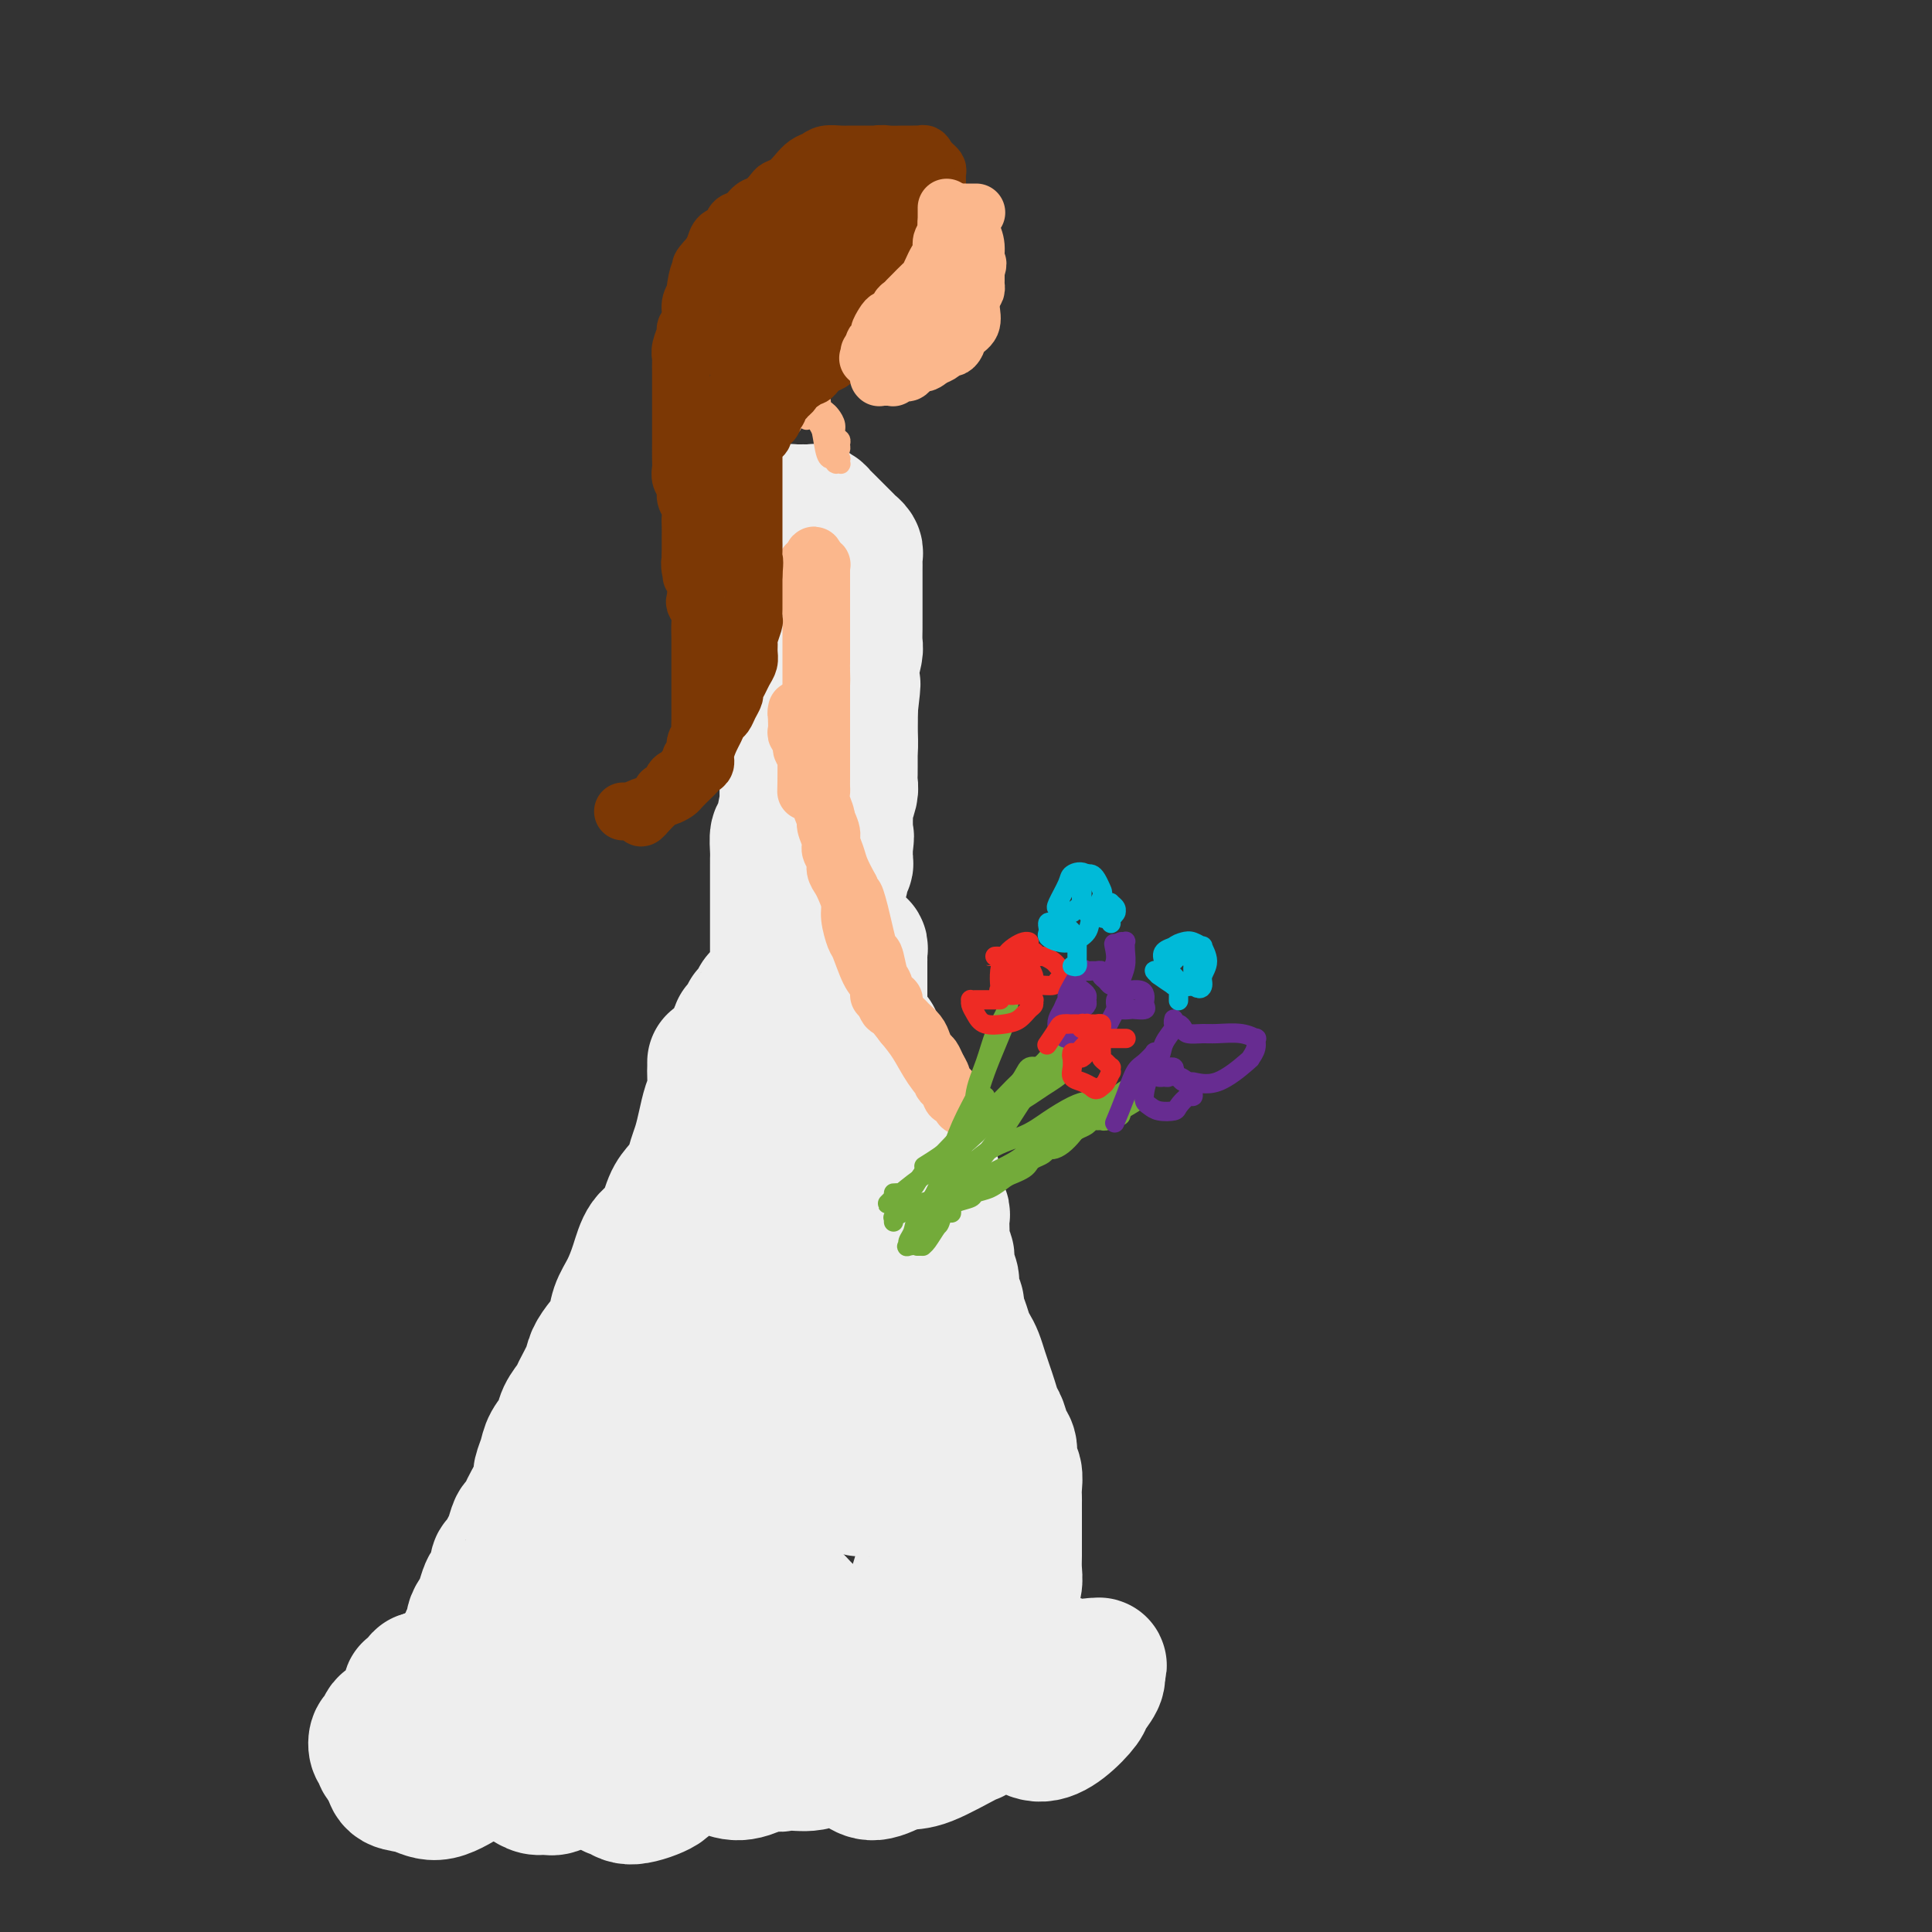 <svg viewBox='0 0 400 400' version='1.1' xmlns='http://www.w3.org/2000/svg' xmlns:xlink='http://www.w3.org/1999/xlink'><rect x="0" y="0" width="400" height="400" fill="#333333" stroke="none"/><g fill='none' stroke='#EEEEEE' stroke-width='20' stroke-linecap='round' stroke-linejoin='round'><path d='M113,346c0.000,0.000 0.100,0.100 0.1,0.1'/></g>
<g fill='none' stroke='#EEEEEE' stroke-width='28' stroke-linecap='round' stroke-linejoin='round'><path d='M148,220c-0.002,-0.072 -0.003,-0.144 0,0c0.003,0.144 0.012,0.506 0,1c-0.012,0.494 -0.045,1.122 0,2c0.045,0.878 0.166,2.006 0,3c-0.166,0.994 -0.621,1.855 -1,3c-0.379,1.145 -0.682,2.575 -1,4c-0.318,1.425 -0.652,2.844 -1,4c-0.348,1.156 -0.711,2.050 -1,3c-0.289,0.950 -0.504,1.957 -1,3c-0.496,1.043 -1.274,2.122 -2,3c-0.726,0.878 -1.402,1.554 -2,3c-0.598,1.446 -1.120,3.663 -2,5c-0.880,1.337 -2.119,1.793 -3,3c-0.881,1.207 -1.405,3.166 -2,5c-0.595,1.834 -1.263,3.544 -2,5c-0.737,1.456 -1.544,2.657 -2,4c-0.456,1.343 -0.560,2.829 -1,4c-0.440,1.171 -1.216,2.028 -2,3c-0.784,0.972 -1.576,2.059 -2,3c-0.424,0.941 -0.480,1.735 -1,3c-0.520,1.265 -1.505,2.999 -2,4c-0.495,1.001 -0.499,1.268 -1,2c-0.501,0.732 -1.497,1.929 -2,3c-0.503,1.071 -0.513,2.016 -1,3c-0.487,0.984 -1.450,2.006 -2,3c-0.550,0.994 -0.687,1.960 -1,3c-0.313,1.040 -0.804,2.154 -1,3c-0.196,0.846 -0.098,1.423 0,2'/><path d='M112,307c-4.991,10.583 -1.967,5.042 -1,3c0.967,-2.042 -0.122,-0.584 -1,1c-0.878,1.584 -1.544,3.293 -2,4c-0.456,0.707 -0.700,0.412 -1,1c-0.300,0.588 -0.654,2.058 -1,3c-0.346,0.942 -0.684,1.356 -1,2c-0.316,0.644 -0.609,1.519 -1,2c-0.391,0.481 -0.878,0.569 -1,1c-0.122,0.431 0.122,1.203 0,2c-0.122,0.797 -0.611,1.617 -1,2c-0.389,0.383 -0.678,0.330 -1,1c-0.322,0.670 -0.679,2.062 -1,3c-0.321,0.938 -0.608,1.421 -1,2c-0.392,0.579 -0.890,1.254 -1,2c-0.110,0.746 0.168,1.562 0,2c-0.168,0.438 -0.781,0.499 -1,1c-0.219,0.501 -0.043,1.443 0,2c0.043,0.557 -0.045,0.730 0,1c0.045,0.270 0.223,0.635 0,1c-0.223,0.365 -0.848,0.728 -1,1c-0.152,0.272 0.169,0.454 0,1c-0.169,0.546 -0.829,1.456 -1,2c-0.171,0.544 0.148,0.723 0,1c-0.148,0.277 -0.762,0.651 -1,1c-0.238,0.349 -0.101,0.672 0,1c0.101,0.328 0.167,0.662 0,1c-0.167,0.338 -0.567,0.679 -1,1c-0.433,0.321 -0.900,0.622 -1,1c-0.100,0.378 0.165,0.832 0,1c-0.165,0.168 -0.762,0.048 -1,0c-0.238,-0.048 -0.119,-0.024 0,0'/><path d='M91,354c-3.249,7.493 -0.870,2.726 0,1c0.870,-1.726 0.232,-0.410 0,0c-0.232,0.410 -0.059,-0.086 0,0c0.059,0.086 0.005,0.755 0,1c-0.005,0.245 0.040,0.066 0,0c-0.040,-0.066 -0.165,-0.018 0,0c0.165,0.018 0.621,0.005 1,0c0.379,-0.005 0.682,-0.001 1,0c0.318,0.001 0.651,0.000 1,0c0.349,-0.000 0.715,-0.000 1,0c0.285,0.000 0.488,0.000 1,0c0.512,-0.000 1.334,-0.000 2,0c0.666,0.000 1.175,0.001 2,0c0.825,-0.001 1.964,-0.004 3,0c1.036,0.004 1.969,0.015 3,0c1.031,-0.015 2.159,-0.056 3,0c0.841,0.056 1.394,0.207 2,0c0.606,-0.207 1.265,-0.774 2,-1c0.735,-0.226 1.547,-0.113 2,0c0.453,0.113 0.548,0.226 1,0c0.452,-0.226 1.262,-0.793 2,-1c0.738,-0.207 1.404,-0.056 2,0c0.596,0.056 1.122,0.015 2,0c0.878,-0.015 2.108,-0.004 3,0c0.892,0.004 1.446,0.002 2,0'/><path d='M127,354c5.683,-0.226 1.889,-0.793 1,-1c-0.889,-0.207 1.127,-0.056 2,0c0.873,0.056 0.604,0.015 1,0c0.396,-0.015 1.457,-0.004 2,0c0.543,0.004 0.568,0.001 1,0c0.432,-0.001 1.271,-0.000 2,0c0.729,0.000 1.347,0.000 2,0c0.653,-0.000 1.341,-0.000 2,0c0.659,0.000 1.289,0.000 2,0c0.711,-0.000 1.504,-0.000 2,0c0.496,0.000 0.695,0.000 1,0c0.305,-0.000 0.716,-0.000 1,0c0.284,0.000 0.442,0.000 1,0c0.558,-0.000 1.515,-0.000 2,0c0.485,0.000 0.496,0.000 1,0c0.504,-0.000 1.501,-0.000 2,0c0.499,0.000 0.501,0.000 1,0c0.499,-0.000 1.496,-0.000 2,0c0.504,0.000 0.515,0.000 1,0c0.485,-0.000 1.443,-0.000 2,0c0.557,0.000 0.713,0.000 1,0c0.287,-0.000 0.706,-0.000 1,0c0.294,0.000 0.464,0.000 1,0c0.536,-0.000 1.438,0.000 2,0c0.562,0.000 0.783,0.000 1,0c0.217,0.000 0.428,0.000 1,0c0.572,0.000 1.504,0.000 2,0c0.496,0.000 0.556,0.000 1,0c0.444,0.000 1.273,0.000 2,0c0.727,0.000 1.350,0.000 2,0c0.650,0.000 1.325,0.000 2,0'/><path d='M174,353c7.612,-0.155 3.142,-0.041 2,0c-1.142,0.041 1.045,0.011 2,0c0.955,-0.011 0.679,-0.003 1,0c0.321,0.003 1.241,0.001 2,0c0.759,-0.001 1.358,0.001 2,0c0.642,-0.001 1.328,-0.004 2,0c0.672,0.004 1.332,0.015 2,0c0.668,-0.015 1.345,-0.057 2,0c0.655,0.057 1.289,0.211 2,0c0.711,-0.211 1.500,-0.789 2,-1c0.500,-0.211 0.713,-0.057 1,0c0.287,0.057 0.650,0.015 1,0c0.350,-0.015 0.689,-0.004 1,0c0.311,0.004 0.594,0.002 1,0c0.406,-0.002 0.935,-0.004 1,0c0.065,0.004 -0.334,0.015 0,0c0.334,-0.015 1.400,-0.057 2,0c0.600,0.057 0.734,0.212 1,0c0.266,-0.212 0.663,-0.792 1,-1c0.337,-0.208 0.615,-0.044 1,0c0.385,0.044 0.877,-0.031 1,0c0.123,0.031 -0.125,0.167 0,0c0.125,-0.167 0.622,-0.636 1,-1c0.378,-0.364 0.637,-0.622 1,-1c0.363,-0.378 0.828,-0.875 1,-1c0.172,-0.125 0.050,0.121 0,0c-0.050,-0.121 -0.027,-0.610 0,-1c0.027,-0.390 0.059,-0.682 0,-1c-0.059,-0.318 -0.208,-0.663 0,-1c0.208,-0.337 0.774,-0.668 1,-1c0.226,-0.332 0.113,-0.666 0,-1'/><path d='M208,343c1.177,-1.557 0.118,-0.948 0,-1c-0.118,-0.052 0.704,-0.765 1,-2c0.296,-1.235 0.065,-2.991 0,-4c-0.065,-1.009 0.035,-1.271 0,-2c-0.035,-0.729 -0.206,-1.925 0,-3c0.206,-1.075 0.787,-2.027 1,-3c0.213,-0.973 0.057,-1.965 0,-3c-0.057,-1.035 -0.015,-2.112 0,-3c0.015,-0.888 0.004,-1.586 0,-2c-0.004,-0.414 -0.001,-0.544 0,-1c0.001,-0.456 0.000,-1.239 0,-2c-0.000,-0.761 0.000,-1.499 0,-2c-0.000,-0.501 -0.000,-0.766 0,-1c0.000,-0.234 0.001,-0.437 0,-1c-0.001,-0.563 -0.004,-1.487 0,-2c0.004,-0.513 0.016,-0.617 0,-1c-0.016,-0.383 -0.060,-1.046 0,-2c0.060,-0.954 0.223,-2.199 0,-3c-0.223,-0.801 -0.833,-1.158 -1,-2c-0.167,-0.842 0.110,-2.168 0,-3c-0.110,-0.832 -0.607,-1.170 -1,-2c-0.393,-0.830 -0.683,-2.150 -1,-3c-0.317,-0.850 -0.662,-1.228 -1,-2c-0.338,-0.772 -0.668,-1.936 -1,-3c-0.332,-1.064 -0.666,-2.027 -1,-3c-0.334,-0.973 -0.667,-1.955 -1,-3c-0.333,-1.045 -0.667,-2.153 -1,-3c-0.333,-0.847 -0.667,-1.433 -1,-2c-0.333,-0.567 -0.667,-1.114 -1,-2c-0.333,-0.886 -0.667,-2.110 -1,-3c-0.333,-0.890 -0.667,-1.445 -1,-2'/><path d='M198,272c-1.791,-5.398 -0.269,-2.392 0,-2c0.269,0.392 -0.716,-1.831 -1,-3c-0.284,-1.169 0.134,-1.285 0,-2c-0.134,-0.715 -0.820,-2.029 -1,-3c-0.180,-0.971 0.148,-1.598 0,-2c-0.148,-0.402 -0.771,-0.580 -1,-1c-0.229,-0.420 -0.066,-1.084 0,-2c0.066,-0.916 0.033,-2.084 0,-3c-0.033,-0.916 -0.065,-1.578 0,-2c0.065,-0.422 0.229,-0.602 0,-1c-0.229,-0.398 -0.850,-1.012 -1,-2c-0.150,-0.988 0.171,-2.348 0,-3c-0.171,-0.652 -0.835,-0.596 -1,-1c-0.165,-0.404 0.167,-1.266 0,-2c-0.167,-0.734 -0.833,-1.338 -1,-2c-0.167,-0.662 0.166,-1.381 0,-2c-0.166,-0.619 -0.832,-1.140 -1,-2c-0.168,-0.860 0.163,-2.061 0,-3c-0.163,-0.939 -0.818,-1.617 -1,-2c-0.182,-0.383 0.110,-0.470 0,-1c-0.110,-0.530 -0.621,-1.504 -1,-2c-0.379,-0.496 -0.626,-0.513 -1,-1c-0.374,-0.487 -0.874,-1.444 -1,-2c-0.126,-0.556 0.121,-0.712 0,-1c-0.121,-0.288 -0.611,-0.707 -1,-1c-0.389,-0.293 -0.678,-0.460 -1,-1c-0.322,-0.540 -0.677,-1.454 -1,-2c-0.323,-0.546 -0.612,-0.724 -1,-1c-0.388,-0.276 -0.874,-0.651 -1,-1c-0.126,-0.349 0.107,-0.671 0,-1c-0.107,-0.329 -0.553,-0.664 -1,-1'/><path d='M181,217c-1.790,-2.813 -1.263,-1.345 -1,-1c0.263,0.345 0.264,-0.433 0,-1c-0.264,-0.567 -0.792,-0.922 -1,-1c-0.208,-0.078 -0.097,0.123 0,0c0.097,-0.123 0.181,-0.569 0,-1c-0.181,-0.431 -0.625,-0.848 -1,-1c-0.375,-0.152 -0.679,-0.041 -1,0c-0.321,0.041 -0.660,0.011 -1,0c-0.340,-0.011 -0.683,-0.004 -1,0c-0.317,0.004 -0.610,0.004 -1,0c-0.390,-0.004 -0.878,-0.013 -1,0c-0.122,0.013 0.123,0.046 0,0c-0.123,-0.046 -0.613,-0.172 -1,0c-0.387,0.172 -0.671,0.642 -1,1c-0.329,0.358 -0.703,0.603 -1,1c-0.297,0.397 -0.516,0.944 -1,2c-0.484,1.056 -1.233,2.619 -2,4c-0.767,1.381 -1.553,2.581 -2,5c-0.447,2.419 -0.556,6.059 -1,9c-0.444,2.941 -1.223,5.185 -2,8c-0.777,2.815 -1.552,6.203 -2,9c-0.448,2.797 -0.570,5.004 -1,7c-0.430,1.996 -1.169,3.780 -2,6c-0.831,2.220 -1.755,4.877 -3,8c-1.245,3.123 -2.813,6.712 -4,10c-1.187,3.288 -1.995,6.273 -3,9c-1.005,2.727 -2.209,5.195 -3,7c-0.791,1.805 -1.171,2.948 -2,4c-0.829,1.052 -2.108,2.014 -3,3c-0.892,0.986 -1.398,1.996 -2,3c-0.602,1.004 -1.301,2.002 -2,3'/><path d='M135,311c-1.801,2.648 -1.803,2.769 -2,3c-0.197,0.231 -0.589,0.573 -1,2c-0.411,1.427 -0.842,3.938 -1,5c-0.158,1.062 -0.042,0.674 0,1c0.042,0.326 0.011,1.364 0,2c-0.011,0.636 -0.003,0.868 0,3c0.003,2.132 0.001,6.165 0,8c-0.001,1.835 0.001,1.473 0,2c-0.001,0.527 -0.004,1.943 0,3c0.004,1.057 0.015,1.756 0,2c-0.015,0.244 -0.055,0.032 0,0c0.055,-0.032 0.204,0.115 0,0c-0.204,-0.115 -0.761,-0.492 0,-1c0.761,-0.508 2.840,-1.148 5,-2c2.160,-0.852 4.402,-1.917 6,-3c1.598,-1.083 2.552,-2.183 4,-3c1.448,-0.817 3.389,-1.351 5,-2c1.611,-0.649 2.893,-1.411 4,-2c1.107,-0.589 2.040,-1.003 3,-1c0.960,0.003 1.948,0.424 3,1c1.052,0.576 2.168,1.306 3,2c0.832,0.694 1.381,1.353 2,2c0.619,0.647 1.309,1.284 2,2c0.691,0.716 1.384,1.511 2,2c0.616,0.489 1.154,0.673 2,1c0.846,0.327 2.000,0.799 3,1c1.000,0.201 1.846,0.131 3,0c1.154,-0.131 2.615,-0.323 4,-1c1.385,-0.677 2.692,-1.838 4,-3'/><path d='M186,335c2.233,-1.077 2.315,-1.768 3,-4c0.685,-2.232 1.972,-6.005 3,-11c1.028,-4.995 1.795,-11.211 2,-18c0.205,-6.789 -0.154,-14.152 -1,-20c-0.846,-5.848 -2.181,-10.181 -3,-14c-0.819,-3.819 -1.123,-7.123 -2,-9c-0.877,-1.877 -2.329,-2.326 -3,-3c-0.671,-0.674 -0.562,-1.573 -1,-2c-0.438,-0.427 -1.424,-0.381 -2,-1c-0.576,-0.619 -0.742,-1.903 -1,-3c-0.258,-1.097 -0.609,-2.006 -1,-3c-0.391,-0.994 -0.823,-2.071 -1,-3c-0.177,-0.929 -0.099,-1.710 0,-2c0.099,-0.290 0.219,-0.090 0,0c-0.219,0.090 -0.778,0.070 -1,0c-0.222,-0.070 -0.106,-0.190 0,0c0.106,0.190 0.204,0.691 0,1c-0.204,0.309 -0.708,0.428 -1,2c-0.292,1.572 -0.371,4.599 -1,7c-0.629,2.401 -1.809,4.176 -3,7c-1.191,2.824 -2.393,6.697 -4,10c-1.607,3.303 -3.618,6.037 -5,9c-1.382,2.963 -2.135,6.155 -3,9c-0.865,2.845 -1.842,5.344 -3,8c-1.158,2.656 -2.498,5.470 -3,7c-0.502,1.530 -0.167,1.776 0,3c0.167,1.224 0.166,3.425 0,5c-0.166,1.575 -0.498,2.525 0,3c0.498,0.475 1.826,0.474 3,0c1.174,-0.474 2.192,-1.421 3,-2c0.808,-0.579 1.404,-0.789 2,-1'/><path d='M163,310c1.945,-1.145 2.808,-2.507 4,-4c1.192,-1.493 2.712,-3.118 4,-5c1.288,-1.882 2.346,-4.021 3,-5c0.654,-0.979 0.906,-0.797 1,-1c0.094,-0.203 0.029,-0.791 0,-1c-0.029,-0.209 -0.023,-0.037 0,0c0.023,0.037 0.061,-0.059 0,0c-0.061,0.059 -0.223,0.272 0,1c0.223,0.728 0.829,1.971 1,4c0.171,2.029 -0.094,4.845 0,6c0.094,1.155 0.547,0.650 1,1c0.453,0.350 0.906,1.556 1,2c0.094,0.444 -0.171,0.126 0,0c0.171,-0.126 0.778,-0.060 1,0c0.222,0.060 0.060,0.114 0,0c-0.060,-0.114 -0.016,-0.397 0,-1c0.016,-0.603 0.004,-1.527 0,-2c-0.004,-0.473 -0.001,-0.497 0,-1c0.001,-0.503 0.000,-1.487 0,-2c-0.000,-0.513 0.000,-0.557 0,-1c-0.000,-0.443 -0.000,-1.285 0,-2c0.000,-0.715 0.002,-1.302 0,-2c-0.002,-0.698 -0.007,-1.508 0,-2c0.007,-0.492 0.024,-0.666 0,-1c-0.024,-0.334 -0.091,-0.828 0,-1c0.091,-0.172 0.339,-0.022 0,0c-0.339,0.022 -1.265,-0.085 -2,0c-0.735,0.085 -1.280,0.363 -3,1c-1.720,0.637 -4.617,1.633 -7,3c-2.383,1.367 -4.252,3.105 -7,5c-2.748,1.895 -6.374,3.948 -10,6'/><path d='M150,308c-6.419,3.959 -8.966,6.357 -12,9c-3.034,2.643 -6.555,5.531 -10,8c-3.445,2.469 -6.816,4.519 -9,6c-2.184,1.481 -3.182,2.394 -4,3c-0.818,0.606 -1.456,0.906 -2,1c-0.544,0.094 -0.994,-0.020 -1,0c-0.006,0.020 0.433,0.172 1,0c0.567,-0.172 1.263,-0.668 2,-1c0.737,-0.332 1.515,-0.500 3,-1c1.485,-0.500 3.676,-1.332 6,-2c2.324,-0.668 4.780,-1.173 7,-2c2.220,-0.827 4.203,-1.976 6,-3c1.797,-1.024 3.410,-1.924 5,-3c1.590,-1.076 3.159,-2.327 4,-3c0.841,-0.673 0.954,-0.769 1,-1c0.046,-0.231 0.024,-0.598 0,-1c-0.024,-0.402 -0.050,-0.837 0,-1c0.050,-0.163 0.177,-0.052 0,0c-0.177,0.052 -0.657,0.045 -1,0c-0.343,-0.045 -0.547,-0.128 -1,0c-0.453,0.128 -1.154,0.468 -2,1c-0.846,0.532 -1.837,1.257 -3,2c-1.163,0.743 -2.497,1.506 -4,2c-1.503,0.494 -3.176,0.720 -4,1c-0.824,0.280 -0.798,0.615 -1,1c-0.202,0.385 -0.631,0.821 -1,1c-0.369,0.179 -0.676,0.099 -1,0c-0.324,-0.099 -0.664,-0.219 -1,0c-0.336,0.219 -0.667,0.777 -1,1c-0.333,0.223 -0.666,0.112 -1,0'/><path d='M126,326c-3.448,1.635 -1.568,1.223 -1,1c0.568,-0.223 -0.177,-0.256 -1,0c-0.823,0.256 -1.724,0.801 -2,1c-0.276,0.199 0.072,0.053 0,0c-0.072,-0.053 -0.566,-0.013 -1,0c-0.434,0.013 -0.808,0.001 -1,0c-0.192,-0.001 -0.202,0.011 0,0c0.202,-0.011 0.616,-0.045 1,0c0.384,0.045 0.737,0.171 1,0c0.263,-0.171 0.437,-0.637 1,-1c0.563,-0.363 1.517,-0.623 2,-1c0.483,-0.377 0.496,-0.870 1,-1c0.504,-0.130 1.501,0.105 2,0c0.499,-0.105 0.501,-0.549 1,-1c0.499,-0.451 1.496,-0.909 2,-1c0.504,-0.091 0.515,0.187 1,0c0.485,-0.187 1.443,-0.837 2,-1c0.557,-0.163 0.712,0.163 1,0c0.288,-0.163 0.708,-0.814 1,-1c0.292,-0.186 0.457,0.094 1,0c0.543,-0.094 1.466,-0.561 2,-1c0.534,-0.439 0.679,-0.850 1,-1c0.321,-0.150 0.817,-0.040 1,0c0.183,0.040 0.052,0.012 0,0c-0.052,-0.012 -0.026,-0.006 0,0'/><path d='M141,319c2.757,-1.392 0.150,-0.373 -1,0c-1.150,0.373 -0.844,0.100 -1,0c-0.156,-0.100 -0.773,-0.027 -1,0c-0.227,0.027 -0.065,0.008 0,0c0.065,-0.008 0.032,-0.004 0,0'/><path d='M109,348c0.006,-0.423 0.013,-0.845 0,-1c-0.013,-0.155 -0.045,-0.041 0,0c0.045,0.041 0.168,0.011 0,0c-0.168,-0.011 -0.626,-0.003 -1,0c-0.374,0.003 -0.662,0.001 -1,0c-0.338,-0.001 -0.725,0.000 -1,0c-0.275,-0.000 -0.436,-0.001 -1,0c-0.564,0.001 -1.530,0.005 -2,0c-0.470,-0.005 -0.443,-0.017 -1,0c-0.557,0.017 -1.697,0.064 -2,0c-0.303,-0.064 0.231,-0.239 0,0c-0.231,0.239 -1.228,0.891 -2,1c-0.772,0.109 -1.321,-0.324 -2,0c-0.679,0.324 -1.488,1.403 -2,2c-0.512,0.597 -0.725,0.710 -1,1c-0.275,0.290 -0.611,0.758 -1,1c-0.389,0.242 -0.833,0.258 -1,0c-0.167,-0.258 -0.059,-0.790 0,-1c0.059,-0.210 0.068,-0.097 0,0c-0.068,0.097 -0.214,0.180 0,0c0.214,-0.180 0.786,-0.623 1,-1c0.214,-0.377 0.068,-0.689 0,-1c-0.068,-0.311 -0.060,-0.620 0,-1c0.060,-0.380 0.171,-0.831 0,-1c-0.171,-0.169 -0.623,-0.056 -1,0c-0.377,0.056 -0.678,0.053 -1,0c-0.322,-0.053 -0.663,-0.158 -1,0c-0.337,0.158 -0.668,0.579 -1,1'/><path d='M88,348c-0.801,-0.662 -0.803,-0.317 -1,0c-0.197,0.317 -0.589,0.606 -1,1c-0.411,0.394 -0.842,0.894 -1,1c-0.158,0.106 -0.042,-0.183 0,0c0.042,0.183 0.012,0.838 0,1c-0.012,0.162 -0.004,-0.168 0,0c0.004,0.168 0.004,0.833 0,1c-0.004,0.167 -0.012,-0.166 0,0c0.012,0.166 0.044,0.829 0,1c-0.044,0.171 -0.165,-0.150 0,0c0.165,0.150 0.615,0.772 1,1c0.385,0.228 0.706,0.061 1,0c0.294,-0.061 0.560,-0.017 1,0c0.440,0.017 1.053,0.008 1,0c-0.053,-0.008 -0.773,-0.014 -1,0c-0.227,0.014 0.039,0.046 0,0c-0.039,-0.046 -0.381,-0.172 -1,0c-0.619,0.172 -1.514,0.642 -2,1c-0.486,0.358 -0.565,0.606 -1,1c-0.435,0.394 -1.228,0.935 -2,1c-0.772,0.065 -1.523,-0.348 -2,0c-0.477,0.348 -0.678,1.455 -1,2c-0.322,0.545 -0.763,0.528 -1,1c-0.237,0.472 -0.271,1.433 0,2c0.271,0.567 0.846,0.740 1,1c0.154,0.260 -0.113,0.606 0,1c0.113,0.394 0.607,0.837 1,1c0.393,0.163 0.684,0.047 1,0c0.316,-0.047 0.658,-0.023 1,0'/><path d='M82,365c0.448,0.928 0.067,0.249 0,0c-0.067,-0.249 0.178,-0.068 0,0c-0.178,0.068 -0.780,0.021 -1,0c-0.220,-0.021 -0.059,-0.018 0,0c0.059,0.018 0.017,0.050 0,0c-0.017,-0.050 -0.007,-0.183 0,0c0.007,0.183 0.011,0.683 0,1c-0.011,0.317 -0.037,0.452 0,1c0.037,0.548 0.137,1.509 1,2c0.863,0.491 2.489,0.512 4,1c1.511,0.488 2.906,1.445 5,1c2.094,-0.445 4.887,-2.290 6,-3c1.113,-0.710 0.548,-0.285 1,-1c0.452,-0.715 1.922,-2.570 3,-4c1.078,-1.430 1.764,-2.436 2,-3c0.236,-0.564 0.021,-0.687 0,-1c-0.021,-0.313 0.153,-0.816 0,-1c-0.153,-0.184 -0.634,-0.049 -1,0c-0.366,0.049 -0.617,0.013 -1,0c-0.383,-0.013 -0.896,-0.004 -1,0c-0.104,0.004 0.203,0.001 0,0c-0.203,-0.001 -0.915,-0.000 -1,0c-0.085,0.000 0.458,0.000 1,0'/><path d='M100,358c-0.513,-0.083 -0.296,0.710 0,1c0.296,0.290 0.672,0.076 1,0c0.328,-0.076 0.610,-0.016 1,0c0.390,0.016 0.888,-0.012 1,0c0.112,0.012 -0.163,0.066 0,0c0.163,-0.066 0.764,-0.251 1,0c0.236,0.251 0.109,0.940 0,1c-0.109,0.060 -0.199,-0.507 0,0c0.199,0.507 0.686,2.087 1,3c0.314,0.913 0.454,1.158 1,2c0.546,0.842 1.496,2.279 2,3c0.504,0.721 0.560,0.724 1,1c0.440,0.276 1.262,0.826 2,1c0.738,0.174 1.392,-0.026 2,0c0.608,0.026 1.171,0.278 2,0c0.829,-0.278 1.925,-1.086 3,-2c1.075,-0.914 2.130,-1.933 3,-3c0.870,-1.067 1.553,-2.182 2,-3c0.447,-0.818 0.656,-1.340 1,-2c0.344,-0.660 0.824,-1.457 1,-2c0.176,-0.543 0.047,-0.830 0,-1c-0.047,-0.170 -0.013,-0.223 0,0c0.013,0.223 0.006,0.723 0,1c-0.006,0.277 -0.012,0.332 0,1c0.012,0.668 0.042,1.949 0,3c-0.042,1.051 -0.155,1.872 0,3c0.155,1.128 0.577,2.564 1,4'/><path d='M126,369c0.522,2.067 1.326,1.736 2,2c0.674,0.264 1.218,1.123 3,1c1.782,-0.123 4.803,-1.228 6,-2c1.197,-0.772 0.569,-1.211 1,-2c0.431,-0.789 1.920,-1.928 3,-3c1.080,-1.072 1.751,-2.077 2,-3c0.249,-0.923 0.078,-1.764 0,-2c-0.078,-0.236 -0.062,0.132 0,0c0.062,-0.132 0.171,-0.763 0,-1c-0.171,-0.237 -0.620,-0.079 -1,0c-0.380,0.079 -0.689,0.077 -1,0c-0.311,-0.077 -0.624,-0.231 -1,0c-0.376,0.231 -0.817,0.847 -1,1c-0.183,0.153 -0.109,-0.158 0,0c0.109,0.158 0.254,0.785 1,1c0.746,0.215 2.095,0.016 3,0c0.905,-0.016 1.368,0.149 2,0c0.632,-0.149 1.433,-0.611 2,-1c0.567,-0.389 0.899,-0.705 1,-1c0.101,-0.295 -0.030,-0.568 0,-1c0.030,-0.432 0.221,-1.023 0,-1c-0.221,0.023 -0.853,0.660 -1,1c-0.147,0.340 0.192,0.383 0,1c-0.192,0.617 -0.914,1.807 -1,3c-0.086,1.193 0.465,2.390 1,3c0.535,0.610 1.054,0.634 2,1c0.946,0.366 2.320,1.073 4,1c1.680,-0.073 3.667,-0.927 5,-2c1.333,-1.073 2.013,-2.366 3,-3c0.987,-0.634 2.282,-0.610 3,-1c0.718,-0.390 0.859,-1.195 1,-2'/><path d='M165,359c1.860,-1.481 0.511,-1.184 0,-1c-0.511,0.184 -0.183,0.256 0,0c0.183,-0.256 0.221,-0.838 0,-1c-0.221,-0.162 -0.701,0.098 -1,0c-0.299,-0.098 -0.416,-0.552 -1,0c-0.584,0.552 -1.633,2.111 -2,3c-0.367,0.889 -0.051,1.108 0,2c0.051,0.892 -0.162,2.458 0,3c0.162,0.542 0.697,0.062 2,0c1.303,-0.062 3.372,0.295 5,0c1.628,-0.295 2.816,-1.241 4,-2c1.184,-0.759 2.366,-1.330 3,-2c0.634,-0.670 0.720,-1.440 1,-2c0.280,-0.560 0.754,-0.910 1,-1c0.246,-0.090 0.265,0.081 0,0c-0.265,-0.081 -0.815,-0.416 -1,0c-0.185,0.416 -0.004,1.581 0,2c0.004,0.419 -0.168,0.092 0,1c0.168,0.908 0.677,3.051 1,4c0.323,0.949 0.460,0.704 1,1c0.540,0.296 1.483,1.134 3,1c1.517,-0.134 3.608,-1.240 5,-2c1.392,-0.760 2.083,-1.173 3,-2c0.917,-0.827 2.059,-2.068 3,-3c0.941,-0.932 1.682,-1.554 2,-2c0.318,-0.446 0.212,-0.715 0,-1c-0.212,-0.285 -0.529,-0.585 -1,0c-0.471,0.585 -1.095,2.054 -2,3c-0.905,0.946 -2.090,1.370 -3,2c-0.910,0.630 -1.546,1.466 -2,2c-0.454,0.534 -0.727,0.767 -1,1'/><path d='M185,365c-1.118,1.080 0.586,0.279 2,0c1.414,-0.279 2.536,-0.035 5,-1c2.464,-0.965 6.268,-3.137 8,-4c1.732,-0.863 1.390,-0.417 2,-1c0.610,-0.583 2.171,-2.194 3,-3c0.829,-0.806 0.927,-0.805 1,-1c0.073,-0.195 0.121,-0.585 0,-1c-0.121,-0.415 -0.412,-0.854 -1,-1c-0.588,-0.146 -1.474,0.003 -2,0c-0.526,-0.003 -0.692,-0.157 -1,0c-0.308,0.157 -0.757,0.625 -1,1c-0.243,0.375 -0.279,0.658 0,1c0.279,0.342 0.874,0.745 2,1c1.126,0.255 2.785,0.363 4,0c1.215,-0.363 1.987,-1.197 3,-2c1.013,-0.803 2.269,-1.574 3,-2c0.731,-0.426 0.939,-0.506 1,-1c0.061,-0.494 -0.025,-1.402 0,-2c0.025,-0.598 0.161,-0.885 0,-1c-0.161,-0.115 -0.618,-0.060 -1,0c-0.382,0.060 -0.690,0.123 -1,0c-0.310,-0.123 -0.622,-0.431 -1,0c-0.378,0.431 -0.822,1.600 -1,3c-0.178,1.400 -0.089,3.031 0,4c0.089,0.969 0.180,1.278 1,2c0.820,0.722 2.371,1.858 4,2c1.629,0.142 3.337,-0.711 5,-2c1.663,-1.289 3.281,-3.016 4,-4c0.719,-0.984 0.540,-1.227 1,-2c0.460,-0.773 1.560,-2.078 2,-3c0.440,-0.922 0.220,-1.461 0,-2'/><path d='M227,346c1.097,-1.885 0.340,-1.097 0,-1c-0.340,0.097 -0.263,-0.496 -1,0c-0.737,0.496 -2.290,2.081 -3,3c-0.710,0.919 -0.579,1.171 -1,2c-0.421,0.829 -1.395,2.233 -2,3c-0.605,0.767 -0.842,0.895 -1,1c-0.158,0.105 -0.239,0.187 0,0c0.239,-0.187 0.796,-0.643 1,-1c0.204,-0.357 0.055,-0.615 0,-1c-0.055,-0.385 -0.015,-0.897 0,-1c0.015,-0.103 0.004,0.203 0,-1c-0.004,-1.203 -0.001,-3.915 0,-5c0.001,-1.085 0.001,-0.542 0,0'/><path d='M168,219c-0.416,0.002 -0.832,0.005 -1,0c-0.168,-0.005 -0.086,-0.016 0,0c0.086,0.016 0.178,0.061 0,0c-0.178,-0.061 -0.625,-0.227 -1,0c-0.375,0.227 -0.679,0.845 -1,1c-0.321,0.155 -0.660,-0.155 -1,0c-0.340,0.155 -0.682,0.774 -1,1c-0.318,0.226 -0.611,0.061 -1,0c-0.389,-0.061 -0.874,-0.016 -1,0c-0.126,0.016 0.106,0.004 0,0c-0.106,-0.004 -0.551,-0.001 -1,0c-0.449,0.001 -0.904,0.000 -1,0c-0.096,-0.000 0.167,0.001 0,0c-0.167,-0.001 -0.763,-0.003 -1,0c-0.237,0.003 -0.116,0.011 0,0c0.116,-0.011 0.227,-0.041 0,0c-0.227,0.041 -0.793,0.151 -1,0c-0.207,-0.151 -0.055,-0.565 0,-1c0.055,-0.435 0.015,-0.890 0,-1c-0.015,-0.110 -0.004,0.125 0,0c0.004,-0.125 0.001,-0.612 0,-1c-0.001,-0.388 -0.001,-0.678 0,-1c0.001,-0.322 0.001,-0.675 0,-1c-0.001,-0.325 -0.003,-0.623 0,-1c0.003,-0.377 0.012,-0.833 0,-1c-0.012,-0.167 -0.044,-0.045 0,0c0.044,0.045 0.166,0.012 0,0c-0.166,-0.012 -0.619,-0.003 -1,0c-0.381,0.003 -0.691,0.002 -1,0'/><path d='M155,214c-0.861,-1.084 -1.015,-0.294 -1,0c0.015,0.294 0.199,0.094 0,0c-0.199,-0.094 -0.783,-0.081 -1,0c-0.217,0.081 -0.069,0.229 0,0c0.069,-0.229 0.057,-0.836 0,-1c-0.057,-0.164 -0.160,0.115 0,0c0.160,-0.115 0.581,-0.622 1,-1c0.419,-0.378 0.834,-0.626 1,-1c0.166,-0.374 0.082,-0.874 0,-1c-0.082,-0.126 -0.163,0.121 0,0c0.163,-0.121 0.568,-0.611 1,-1c0.432,-0.389 0.890,-0.677 1,-1c0.110,-0.323 -0.129,-0.682 0,-1c0.129,-0.318 0.627,-0.597 1,-1c0.373,-0.403 0.622,-0.930 1,-1c0.378,-0.070 0.886,0.318 1,0c0.114,-0.318 -0.166,-1.342 0,-2c0.166,-0.658 0.779,-0.950 1,-1c0.221,-0.050 0.049,0.140 0,0c-0.049,-0.140 0.026,-0.612 0,-1c-0.026,-0.388 -0.151,-0.692 0,-1c0.151,-0.308 0.579,-0.618 1,-1c0.421,-0.382 0.834,-0.834 1,-1c0.166,-0.166 0.083,-0.045 0,0c-0.083,0.045 -0.167,0.013 0,0c0.167,-0.013 0.583,-0.006 1,0'/><path d='M164,198c1.344,-2.343 0.206,-0.201 0,1c-0.206,1.201 0.522,1.463 1,2c0.478,0.537 0.705,1.351 1,2c0.295,0.649 0.656,1.132 1,2c0.344,0.868 0.669,2.119 1,3c0.331,0.881 0.666,1.391 1,2c0.334,0.609 0.667,1.315 1,2c0.333,0.685 0.666,1.348 1,2c0.334,0.652 0.668,1.293 1,2c0.332,0.707 0.663,1.481 1,2c0.337,0.519 0.679,0.783 1,1c0.321,0.217 0.622,0.388 1,1c0.378,0.612 0.833,1.666 1,2c0.167,0.334 0.045,-0.050 0,0c-0.045,0.050 -0.013,0.535 0,1c0.013,0.465 0.007,0.909 0,1c-0.007,0.091 -0.016,-0.172 0,0c0.016,0.172 0.057,0.778 0,1c-0.057,0.222 -0.211,0.060 0,0c0.211,-0.060 0.789,-0.019 1,0c0.211,0.019 0.057,0.016 0,0c-0.057,-0.016 -0.016,-0.045 0,0c0.016,0.045 0.007,0.164 0,0c-0.007,-0.164 -0.012,-0.611 0,-1c0.012,-0.389 0.042,-0.720 0,-1c-0.042,-0.280 -0.155,-0.509 0,-1c0.155,-0.491 0.577,-1.246 1,-2'/><path d='M178,220c0.309,-1.135 0.083,-1.474 0,-2c-0.083,-0.526 -0.022,-1.240 0,-2c0.022,-0.760 0.006,-1.565 0,-2c-0.006,-0.435 -0.002,-0.501 0,-1c0.002,-0.499 0.000,-1.433 0,-2c-0.000,-0.567 -0.000,-0.768 0,-1c0.000,-0.232 0.000,-0.496 0,-1c-0.000,-0.504 -0.000,-1.248 0,-2c0.000,-0.752 0.000,-1.511 0,-2c-0.000,-0.489 0.000,-0.708 0,-1c-0.000,-0.292 -0.000,-0.655 0,-1c0.000,-0.345 0.000,-0.670 0,-1c-0.000,-0.330 -0.000,-0.666 0,-1c0.000,-0.334 0.001,-0.668 0,-1c-0.001,-0.332 -0.004,-0.663 0,-1c0.004,-0.337 0.016,-0.679 0,-1c-0.016,-0.321 -0.061,-0.622 0,-1c0.061,-0.378 0.226,-0.833 0,-1c-0.226,-0.167 -0.844,-0.045 -1,0c-0.156,0.045 0.150,0.012 0,0c-0.150,-0.012 -0.757,-0.003 -1,0c-0.243,0.003 -0.121,0.002 0,0'/><path d='M176,196c-0.249,-3.713 0.129,-0.995 0,0c-0.129,0.995 -0.766,0.268 -1,0c-0.234,-0.268 -0.067,-0.077 0,0c0.067,0.077 0.033,0.038 0,0'/><path d='M181,215c-0.303,-0.002 -0.606,-0.005 -1,0c-0.394,0.005 -0.879,0.016 -1,0c-0.121,-0.016 0.122,-0.060 0,0c-0.122,0.060 -0.610,0.224 -1,0c-0.390,-0.224 -0.683,-0.834 -1,-1c-0.317,-0.166 -0.658,0.114 -1,0c-0.342,-0.114 -0.684,-0.622 -1,-1c-0.316,-0.378 -0.607,-0.626 -1,-1c-0.393,-0.374 -0.890,-0.873 -1,-1c-0.110,-0.127 0.167,0.119 0,0c-0.167,-0.119 -0.777,-0.605 -1,-1c-0.223,-0.395 -0.060,-0.701 0,-1c0.060,-0.299 0.016,-0.591 0,-1c-0.016,-0.409 -0.004,-0.936 0,-1c0.004,-0.064 0.001,0.335 0,0c-0.001,-0.335 -0.000,-1.403 0,-2c0.000,-0.597 0.000,-0.724 0,-1c-0.000,-0.276 -0.000,-0.700 0,-1c0.000,-0.300 0.000,-0.476 0,-1c-0.000,-0.524 -0.000,-1.397 0,-2c0.000,-0.603 0.000,-0.936 0,-1c-0.000,-0.064 -0.000,0.142 0,0c0.000,-0.142 0.000,-0.630 0,-1c-0.000,-0.370 -0.000,-0.620 0,-1c0.000,-0.380 0.000,-0.889 0,-1c-0.000,-0.111 -0.000,0.176 0,0c0.000,-0.176 0.000,-0.817 0,-1c-0.000,-0.183 -0.000,0.090 0,0c0.000,-0.090 0.000,-0.545 0,-1'/><path d='M172,194c-0.155,-2.647 -0.041,-0.766 0,0c0.041,0.766 0.011,0.416 0,0c-0.011,-0.416 -0.003,-0.900 0,-1c0.003,-0.100 0.001,0.183 0,0c-0.001,-0.183 -0.000,-0.833 0,-1c0.000,-0.167 -0.000,0.148 0,0c0.000,-0.148 0.000,-0.760 0,-1c-0.000,-0.240 -0.001,-0.107 0,0c0.001,0.107 0.004,0.187 0,0c-0.004,-0.187 -0.015,-0.643 0,-1c0.015,-0.357 0.057,-0.617 0,-1c-0.057,-0.383 -0.211,-0.890 0,-1c0.211,-0.110 0.789,0.177 1,0c0.211,-0.177 0.057,-0.817 0,-1c-0.057,-0.183 -0.015,0.092 0,0c0.015,-0.092 0.003,-0.549 0,-1c-0.003,-0.451 0.003,-0.895 0,-1c-0.003,-0.105 -0.015,0.131 0,0c0.015,-0.131 0.057,-0.627 0,-1c-0.057,-0.373 -0.211,-0.621 0,-1c0.211,-0.379 0.789,-0.889 1,-1c0.211,-0.111 0.056,0.176 0,0c-0.056,-0.176 -0.011,-0.817 0,-1c0.011,-0.183 -0.011,0.092 0,0c0.011,-0.092 0.056,-0.549 0,-1c-0.056,-0.451 -0.211,-0.894 0,-1c0.211,-0.106 0.789,0.126 1,0c0.211,-0.126 0.057,-0.611 0,-1c-0.057,-0.389 -0.015,-0.682 0,-1c0.015,-0.318 0.004,-0.662 0,-1c-0.004,-0.338 -0.002,-0.669 0,-1'/><path d='M175,175c0.464,-3.069 0.123,-1.240 0,-1c-0.123,0.240 -0.029,-1.108 0,-2c0.029,-0.892 -0.006,-1.327 0,-2c0.006,-0.673 0.054,-1.585 0,-2c-0.054,-0.415 -0.211,-0.334 0,-1c0.211,-0.666 0.789,-2.080 1,-3c0.211,-0.920 0.057,-1.348 0,-2c-0.057,-0.652 -0.015,-1.529 0,-2c0.015,-0.471 0.004,-0.535 0,-1c-0.004,-0.465 -0.001,-1.331 0,-2c0.001,-0.669 0.000,-1.143 0,-2c-0.000,-0.857 -0.000,-2.099 0,-3c0.000,-0.901 0.000,-1.463 0,-2c-0.000,-0.537 -0.000,-1.050 0,-2c0.000,-0.950 0.000,-2.337 0,-3c-0.000,-0.663 -0.000,-0.600 0,-1c0.000,-0.400 0.000,-1.262 0,-2c-0.000,-0.738 -0.000,-1.354 0,-2c0.000,-0.646 0.000,-1.324 0,-2c-0.000,-0.676 -0.000,-1.351 0,-2c0.000,-0.649 0.000,-1.272 0,-2c-0.000,-0.728 -0.000,-1.561 0,-2c0.000,-0.439 0.000,-0.485 0,-1c-0.000,-0.515 -0.000,-1.499 0,-2c0.000,-0.501 0.000,-0.520 0,-1c-0.000,-0.480 -0.000,-1.420 0,-2c0.000,-0.580 0.000,-0.799 0,-1c-0.000,-0.201 -0.000,-0.384 0,-1c0.000,-0.616 0.000,-1.666 0,-2c0.000,-0.334 -0.000,0.047 0,0c0.000,-0.047 0.000,-0.524 0,-1'/><path d='M176,121c0.167,-9.000 0.083,-4.500 0,0'/><path d='M169,204c0.000,-0.022 0.000,-0.044 0,0c-0.000,0.044 -0.001,0.153 0,0c0.001,-0.153 0.004,-0.569 0,-1c-0.004,-0.431 -0.015,-0.879 0,-1c0.015,-0.121 0.057,0.084 0,0c-0.057,-0.084 -0.211,-0.455 0,-1c0.211,-0.545 0.789,-1.262 1,-2c0.211,-0.738 0.057,-1.496 0,-2c-0.057,-0.504 -0.015,-0.754 0,-1c0.015,-0.246 0.003,-0.488 0,-1c-0.003,-0.512 0.003,-1.296 0,-2c-0.003,-0.704 -0.015,-1.329 0,-2c0.015,-0.671 0.055,-1.387 0,-2c-0.055,-0.613 -0.207,-1.122 0,-2c0.207,-0.878 0.772,-2.126 1,-3c0.228,-0.874 0.117,-1.374 0,-2c-0.117,-0.626 -0.242,-1.379 0,-2c0.242,-0.621 0.850,-1.111 1,-2c0.150,-0.889 -0.157,-2.178 0,-3c0.157,-0.822 0.778,-1.179 1,-2c0.222,-0.821 0.046,-2.107 0,-3c-0.046,-0.893 0.040,-1.394 0,-2c-0.040,-0.606 -0.204,-1.316 0,-2c0.204,-0.684 0.776,-1.341 1,-2c0.224,-0.659 0.098,-1.320 0,-2c-0.098,-0.680 -0.170,-1.379 0,-2c0.170,-0.621 0.581,-1.164 1,-2c0.419,-0.836 0.844,-1.966 1,-3c0.156,-1.034 0.042,-1.971 0,-3c-0.042,-1.029 -0.012,-2.151 0,-3c0.012,-0.849 0.006,-1.424 0,-2'/><path d='M176,147c1.099,-9.330 0.347,-4.156 0,-3c-0.347,1.156 -0.289,-1.706 0,-4c0.289,-2.294 0.810,-4.018 1,-5c0.190,-0.982 0.051,-1.220 0,-2c-0.051,-0.780 -0.014,-2.100 0,-3c0.014,-0.900 0.004,-1.378 0,-2c-0.004,-0.622 -0.001,-1.388 0,-2c0.001,-0.612 0.000,-1.071 0,-2c-0.000,-0.929 -0.000,-2.329 0,-3c0.000,-0.671 0.001,-0.613 0,-1c-0.001,-0.387 -0.004,-1.218 0,-2c0.004,-0.782 0.016,-1.515 0,-2c-0.016,-0.485 -0.060,-0.721 0,-1c0.060,-0.279 0.223,-0.599 0,-1c-0.223,-0.401 -0.833,-0.881 -1,-1c-0.167,-0.119 0.110,0.123 0,0c-0.110,-0.123 -0.607,-0.610 -1,-1c-0.393,-0.390 -0.684,-0.683 -1,-1c-0.316,-0.317 -0.658,-0.658 -1,-1c-0.342,-0.342 -0.683,-0.684 -1,-1c-0.317,-0.316 -0.610,-0.607 -1,-1c-0.390,-0.393 -0.878,-0.890 -1,-1c-0.122,-0.110 0.121,0.167 0,0c-0.121,-0.167 -0.606,-0.777 -1,-1c-0.394,-0.223 -0.698,-0.060 -1,0c-0.302,0.060 -0.602,0.016 -1,0c-0.398,-0.016 -0.894,-0.004 -1,0c-0.106,0.004 0.178,0.001 0,0c-0.178,-0.001 -0.817,-0.000 -1,0c-0.183,0.000 0.091,0.000 0,0c-0.091,-0.000 -0.545,-0.000 -1,0'/><path d='M164,106c-0.773,-0.048 -0.207,-0.166 0,0c0.207,0.166 0.055,0.618 0,1c-0.055,0.382 -0.014,0.694 0,1c0.014,0.306 -0.000,0.607 0,1c0.000,0.393 0.014,0.880 0,1c-0.014,0.120 -0.056,-0.125 0,0c0.056,0.125 0.211,0.620 0,1c-0.211,0.380 -0.789,0.643 -1,1c-0.211,0.357 -0.057,0.807 0,2c0.057,1.193 0.015,3.131 0,4c-0.015,0.869 -0.004,0.671 0,1c0.004,0.329 0.001,1.187 0,2c-0.001,0.813 -0.000,1.583 0,2c0.000,0.417 0.000,0.482 0,1c-0.000,0.518 -0.000,1.489 0,2c0.000,0.511 0.000,0.562 0,1c-0.000,0.438 -0.000,1.262 0,2c0.000,0.738 0.000,1.391 0,2c-0.000,0.609 -0.000,1.174 0,2c0.000,0.826 0.000,1.912 0,3c-0.000,1.088 -0.000,2.177 0,3c0.000,0.823 0.000,1.379 0,2c-0.000,0.621 -0.000,1.307 0,2c0.000,0.693 0.000,1.392 0,2c-0.000,0.608 -0.000,1.125 0,2c0.000,0.875 0.000,2.109 0,3c-0.000,0.891 -0.000,1.438 0,2c0.000,0.562 0.000,1.140 0,2c-0.000,0.860 -0.000,2.001 0,3c0.000,0.999 0.000,1.857 0,3c-0.000,1.143 0.000,2.572 0,4'/><path d='M163,164c-0.110,9.431 0.114,4.008 0,3c-0.114,-1.008 -0.566,2.400 -1,4c-0.434,1.600 -0.848,1.391 -1,2c-0.152,0.609 -0.041,2.036 0,3c0.041,0.964 0.011,1.465 0,2c-0.011,0.535 -0.003,1.103 0,2c0.003,0.897 0.001,2.122 0,3c-0.001,0.878 -0.000,1.408 0,2c0.000,0.592 0.000,1.247 0,2c-0.000,0.753 -0.000,1.604 0,2c0.000,0.396 0.000,0.336 0,1c-0.000,0.664 -0.000,2.051 0,3c0.000,0.949 0.000,1.462 0,2c-0.000,0.538 -0.000,1.103 0,2c0.000,0.897 0.000,2.127 0,3c-0.000,0.873 -0.000,1.390 0,2c0.000,0.610 0.000,1.314 0,2c-0.000,0.686 -0.000,1.353 0,2c0.000,0.647 0.000,1.275 0,2c-0.000,0.725 -0.000,1.549 0,2c0.000,0.451 0.000,0.529 0,1c-0.000,0.471 -0.000,1.334 0,2c0.000,0.666 0.000,1.133 0,2c-0.000,0.867 -0.000,2.133 0,3c0.000,0.867 0.000,1.335 0,2c-0.000,0.665 -0.000,1.526 0,2c0.000,0.474 -0.000,0.561 0,1c0.000,0.439 -0.000,1.231 0,2c0.000,0.769 -0.000,1.515 0,2c0.000,0.485 -0.000,0.710 0,1c0.000,0.290 0.000,0.645 0,1'/><path d='M161,229c-0.309,10.381 -0.083,3.834 0,2c0.083,-1.834 0.022,1.045 0,5c-0.022,3.955 -0.006,8.987 0,11c0.006,2.013 0.003,1.006 0,0'/></g>
<g fill='none' stroke='#FBB78C' stroke-width='12' stroke-linecap='round' stroke-linejoin='round'><path d='M168,121c-0.000,0.056 -0.000,0.112 0,0c0.000,-0.112 0.000,-0.392 0,0c-0.000,0.392 -0.000,1.456 0,2c0.000,0.544 0.000,0.568 0,1c-0.000,0.432 -0.000,1.274 0,2c0.000,0.726 0.000,1.338 0,2c-0.000,0.662 -0.000,1.374 0,2c0.000,0.626 0.000,1.165 0,2c-0.000,0.835 -0.000,1.966 0,3c0.000,1.034 0.001,1.971 0,3c-0.001,1.029 -0.004,2.148 0,3c0.004,0.852 0.015,1.435 0,2c-0.015,0.565 -0.057,1.111 0,2c0.057,0.889 0.211,2.121 0,3c-0.211,0.879 -0.789,1.405 -1,2c-0.211,0.595 -0.057,1.260 0,2c0.057,0.740 0.015,1.557 0,2c-0.015,0.443 -0.004,0.514 0,1c0.004,0.486 0.001,1.387 0,2c-0.001,0.613 -0.000,0.939 0,1c0.000,0.061 0.000,-0.141 0,0c-0.000,0.141 -0.000,0.626 0,1c0.000,0.374 0.000,0.636 0,1c-0.000,0.364 -0.000,0.829 0,1c0.000,0.171 0.000,0.049 0,0c-0.000,-0.049 -0.000,-0.024 0,0'/><path d='M167,161c-0.154,6.023 -0.040,1.079 0,-1c0.040,-2.079 0.007,-1.295 0,-1c-0.007,0.295 0.013,0.100 0,-1c-0.013,-1.100 -0.060,-3.107 0,-4c0.060,-0.893 0.226,-0.674 0,-1c-0.226,-0.326 -0.845,-1.197 -1,-2c-0.155,-0.803 0.155,-1.536 0,-2c-0.155,-0.464 -0.773,-0.657 -1,-1c-0.227,-0.343 -0.061,-0.836 0,-1c0.061,-0.164 0.017,0.001 0,0c-0.017,-0.001 -0.006,-0.169 0,0c0.006,0.169 0.005,0.674 0,1c-0.005,0.326 -0.016,0.473 0,1c0.016,0.527 0.060,1.435 0,2c-0.060,0.565 -0.222,0.788 0,1c0.222,0.212 0.829,0.413 1,1c0.171,0.587 -0.095,1.559 0,2c0.095,0.441 0.549,0.349 1,1c0.451,0.651 0.899,2.045 1,3c0.101,0.955 -0.146,1.473 0,2c0.146,0.527 0.683,1.065 1,2c0.317,0.935 0.413,2.269 1,4c0.587,1.731 1.666,3.859 2,5c0.334,1.141 -0.075,1.296 0,2c0.075,0.704 0.636,1.959 1,3c0.364,1.041 0.533,1.869 1,3c0.467,1.131 1.234,2.566 2,4'/><path d='M176,184c1.897,5.970 1.138,2.896 1,2c-0.138,-0.896 0.344,0.388 1,3c0.656,2.612 1.485,6.554 2,8c0.515,1.446 0.716,0.397 1,1c0.284,0.603 0.651,2.859 1,4c0.349,1.141 0.682,1.168 1,2c0.318,0.832 0.622,2.468 1,3c0.378,0.532 0.829,-0.039 1,0c0.171,0.039 0.061,0.690 0,1c-0.061,0.310 -0.073,0.279 0,0c0.073,-0.279 0.231,-0.806 0,-1c-0.231,-0.194 -0.851,-0.057 -1,0c-0.149,0.057 0.173,0.032 0,0c-0.173,-0.032 -0.840,-0.070 -1,0c-0.160,0.070 0.188,0.250 0,0c-0.188,-0.250 -0.911,-0.928 -1,-1c-0.089,-0.072 0.455,0.464 1,1'/><path d='M183,207c1.279,3.467 0.976,0.634 1,0c0.024,-0.634 0.373,0.932 1,2c0.627,1.068 1.530,1.638 2,2c0.470,0.362 0.507,0.516 1,1c0.493,0.484 1.441,1.298 2,2c0.559,0.702 0.728,1.291 1,2c0.272,0.709 0.646,1.538 1,2c0.354,0.462 0.686,0.558 1,1c0.314,0.442 0.609,1.231 1,2c0.391,0.769 0.879,1.516 1,2c0.121,0.484 -0.126,0.703 0,1c0.126,0.297 0.626,0.672 1,1c0.374,0.328 0.621,0.609 1,1c0.379,0.391 0.891,0.893 1,1c0.109,0.107 -0.185,-0.181 0,0c0.185,0.181 0.849,0.830 1,1c0.151,0.170 -0.211,-0.141 0,0c0.211,0.141 0.995,0.733 1,1c0.005,0.267 -0.771,0.211 -1,0c-0.229,-0.211 0.087,-0.575 0,-1c-0.087,-0.425 -0.579,-0.910 -1,-1c-0.421,-0.090 -0.773,0.216 -1,0c-0.227,-0.216 -0.329,-0.955 -1,-2c-0.671,-1.045 -1.911,-2.397 -3,-4c-1.089,-1.603 -2.025,-3.458 -3,-5c-0.975,-1.542 -1.987,-2.771 -3,-4'/><path d='M187,212c-2.439,-3.167 -2.537,-3.084 -3,-4c-0.463,-0.916 -1.291,-2.833 -2,-4c-0.709,-1.167 -1.299,-1.586 -2,-3c-0.701,-1.414 -1.511,-3.825 -2,-5c-0.489,-1.175 -0.655,-1.116 -1,-2c-0.345,-0.884 -0.867,-2.712 -1,-4c-0.133,-1.288 0.123,-2.036 0,-3c-0.123,-0.964 -0.626,-2.145 -1,-3c-0.374,-0.855 -0.621,-1.383 -1,-2c-0.379,-0.617 -0.890,-1.324 -1,-2c-0.110,-0.676 0.182,-1.321 0,-2c-0.182,-0.679 -0.837,-1.393 -1,-2c-0.163,-0.607 0.167,-1.108 0,-2c-0.167,-0.892 -0.829,-2.175 -1,-3c-0.171,-0.825 0.150,-1.193 0,-2c-0.150,-0.807 -0.772,-2.052 -1,-3c-0.228,-0.948 -0.061,-1.600 0,-2c0.061,-0.400 0.016,-0.547 0,-1c-0.016,-0.453 -0.004,-1.210 0,-2c0.004,-0.790 0.001,-1.611 0,-2c-0.001,-0.389 -0.000,-0.345 0,-1c0.000,-0.655 0.000,-2.011 0,-3c-0.000,-0.989 -0.000,-1.613 0,-2c0.000,-0.387 0.000,-0.536 0,-1c-0.000,-0.464 -0.000,-1.241 0,-2c0.000,-0.759 0.000,-1.499 0,-2c-0.000,-0.501 -0.000,-0.764 0,-1c0.000,-0.236 0.000,-0.445 0,-1c-0.000,-0.555 -0.000,-1.457 0,-2c0.000,-0.543 0.000,-0.727 0,-1c-0.000,-0.273 -0.000,-0.637 0,-1'/><path d='M170,142c-0.309,-5.394 -0.083,-1.878 0,-1c0.083,0.878 0.022,-0.881 0,-2c-0.022,-1.119 -0.006,-1.596 0,-2c0.006,-0.404 0.002,-0.734 0,-1c-0.002,-0.266 -0.000,-0.467 0,-1c0.000,-0.533 0.000,-1.399 0,-2c-0.000,-0.601 -0.000,-0.936 0,-1c0.000,-0.064 0.000,0.142 0,0c-0.000,-0.142 -0.000,-0.633 0,-1c0.000,-0.367 0.000,-0.610 0,-1c-0.000,-0.390 -0.000,-0.927 0,-1c0.000,-0.073 0.000,0.317 0,0c-0.000,-0.317 -0.000,-1.342 0,-2c0.000,-0.658 0.000,-0.950 0,-1c-0.000,-0.050 -0.000,0.141 0,0c0.000,-0.141 0.000,-0.615 0,-1c-0.000,-0.385 -0.000,-0.681 0,-1c0.000,-0.319 0.000,-0.663 0,-1c-0.000,-0.337 -0.000,-0.669 0,-1c0.000,-0.331 0.000,-0.662 0,-1c-0.000,-0.338 -0.000,-0.683 0,-1c0.000,-0.317 0.001,-0.607 0,-1c-0.001,-0.393 -0.004,-0.890 0,-1c0.004,-0.110 0.015,0.167 0,0c-0.015,-0.167 -0.056,-0.777 0,-1c0.056,-0.223 0.207,-0.060 0,0c-0.207,0.060 -0.774,0.017 -1,0c-0.226,-0.017 -0.113,-0.009 0,0'/><path d='M169,117c-0.398,-3.868 -0.891,-1.037 -1,0c-0.109,1.037 0.168,0.281 0,0c-0.168,-0.281 -0.781,-0.086 -1,0c-0.219,0.086 -0.045,0.064 0,0c0.045,-0.064 -0.041,-0.171 0,0c0.041,0.171 0.208,0.619 0,1c-0.208,0.381 -0.792,0.694 -1,1c-0.208,0.306 -0.042,0.604 0,1c0.042,0.396 -0.040,0.890 0,1c0.040,0.110 0.203,-0.163 0,0c-0.203,0.163 -0.772,0.761 -1,1c-0.228,0.239 -0.114,0.120 0,0'/></g>
<g fill='none' stroke='#73AB3A' stroke-width='4' stroke-linecap='round' stroke-linejoin='round'><path d='M204,227c-0.458,0.009 -0.916,0.019 -1,0c-0.084,-0.019 0.207,-0.066 0,0c-0.207,0.066 -0.911,0.243 -1,0c-0.089,-0.243 0.439,-0.908 0,0c-0.439,0.908 -1.843,3.387 -3,6c-1.157,2.613 -2.065,5.358 -3,8c-0.935,2.642 -1.896,5.181 -3,7c-1.104,1.819 -2.351,2.919 -3,4c-0.649,1.081 -0.699,2.145 -1,3c-0.301,0.855 -0.851,1.502 -1,2c-0.149,0.498 0.105,0.848 0,1c-0.105,0.152 -0.567,0.104 0,0c0.567,-0.104 2.163,-0.266 3,-1c0.837,-0.734 0.916,-2.039 2,-4c1.084,-1.961 3.172,-4.578 4,-7c0.828,-2.422 0.396,-4.651 1,-7c0.604,-2.349 2.245,-4.820 3,-7c0.755,-2.180 0.623,-4.069 1,-6c0.377,-1.931 1.264,-3.903 2,-6c0.736,-2.097 1.322,-4.318 2,-6c0.678,-1.682 1.450,-2.825 2,-4c0.550,-1.175 0.880,-2.381 1,-3c0.120,-0.619 0.029,-0.649 0,-1c-0.029,-0.351 0.002,-1.022 0,-1c-0.002,0.022 -0.039,0.737 0,1c0.039,0.263 0.154,0.075 0,1c-0.154,0.925 -0.577,2.962 -1,5'/><path d='M208,212c-0.915,2.552 -2.702,6.432 -4,10c-1.298,3.568 -2.105,6.823 -3,10c-0.895,3.177 -1.876,6.277 -3,10c-1.124,3.723 -2.391,8.069 -3,10c-0.609,1.931 -0.559,1.446 -1,2c-0.441,0.554 -1.372,2.149 -2,3c-0.628,0.851 -0.953,0.960 -1,1c-0.047,0.040 0.183,0.011 0,0c-0.183,-0.011 -0.780,-0.003 -1,0c-0.220,0.003 -0.063,0.001 0,0c0.063,-0.001 0.031,-0.000 0,0'/><path d='M195,252c-0.011,0.092 -0.023,0.185 0,0c0.023,-0.185 0.080,-0.647 0,-1c-0.080,-0.353 -0.297,-0.595 0,-1c0.297,-0.405 1.107,-0.971 2,-2c0.893,-1.029 1.870,-2.521 3,-4c1.130,-1.479 2.414,-2.946 4,-5c1.586,-2.054 3.476,-4.696 5,-7c1.524,-2.304 2.684,-4.271 4,-6c1.316,-1.729 2.788,-3.219 4,-5c1.212,-1.781 2.164,-3.851 3,-5c0.836,-1.149 1.556,-1.377 2,-2c0.444,-0.623 0.612,-1.642 1,-2c0.388,-0.358 0.997,-0.056 1,0c0.003,0.056 -0.599,-0.136 -1,0c-0.401,0.136 -0.602,0.598 -1,1c-0.398,0.402 -0.994,0.742 -2,2c-1.006,1.258 -2.422,3.432 -4,5c-1.578,1.568 -3.317,2.531 -5,4c-1.683,1.469 -3.308,3.446 -5,5c-1.692,1.554 -3.450,2.686 -5,4c-1.550,1.314 -2.891,2.811 -4,4c-1.109,1.189 -1.984,2.070 -3,3c-1.016,0.930 -2.171,1.909 -3,3c-0.829,1.091 -1.330,2.292 -2,3c-0.670,0.708 -1.510,0.922 -2,1c-0.490,0.078 -0.632,0.021 -1,0c-0.368,-0.021 -0.962,-0.006 -1,0c-0.038,0.006 0.481,0.003 1,0'/><path d='M186,247c-5.427,5.084 0.006,0.295 3,-2c2.994,-2.295 3.549,-2.094 6,-4c2.451,-1.906 6.796,-5.918 9,-8c2.204,-2.082 2.265,-2.232 3,-3c0.735,-0.768 2.145,-2.153 3,-3c0.855,-0.847 1.155,-1.154 2,-2c0.845,-0.846 2.234,-2.229 3,-3c0.766,-0.771 0.909,-0.931 1,-1c0.091,-0.069 0.130,-0.048 0,0c-0.130,0.048 -0.429,0.121 -1,0c-0.571,-0.121 -1.415,-0.438 -2,0c-0.585,0.438 -0.911,1.631 -2,3c-1.089,1.369 -2.941,2.913 -5,5c-2.059,2.087 -4.323,4.716 -7,7c-2.677,2.284 -5.765,4.224 -7,5c-1.235,0.776 -0.618,0.388 0,0'/><path d='M185,253c-0.009,-0.419 -0.018,-0.837 0,-1c0.018,-0.163 0.064,-0.069 0,0c-0.064,0.069 -0.238,0.115 0,0c0.238,-0.115 0.887,-0.390 2,-1c1.113,-0.610 2.689,-1.555 4,-2c1.311,-0.445 2.358,-0.391 4,-1c1.642,-0.609 3.878,-1.882 6,-3c2.122,-1.118 4.129,-2.082 6,-3c1.871,-0.918 3.604,-1.790 5,-3c1.396,-1.210 2.455,-2.759 4,-4c1.545,-1.241 3.578,-2.175 5,-3c1.422,-0.825 2.234,-1.542 3,-2c0.766,-0.458 1.488,-0.659 2,-1c0.512,-0.341 0.815,-0.824 1,-1c0.185,-0.176 0.253,-0.046 0,0c-0.253,0.046 -0.825,0.007 -1,0c-0.175,-0.007 0.049,0.018 0,0c-0.049,-0.018 -0.370,-0.079 -1,0c-0.630,0.079 -1.568,0.297 -3,1c-1.432,0.703 -3.359,1.892 -5,3c-1.641,1.108 -2.997,2.137 -5,3c-2.003,0.863 -4.655,1.561 -7,3c-2.345,1.439 -4.384,3.619 -6,5c-1.616,1.381 -2.809,1.964 -4,3c-1.191,1.036 -2.381,2.525 -3,3c-0.619,0.475 -0.667,-0.064 -1,0c-0.333,0.064 -0.952,0.733 -1,1c-0.048,0.267 0.476,0.134 1,0'/><path d='M191,250c-1.822,1.882 0.624,0.587 2,0c1.376,-0.587 1.680,-0.467 3,-1c1.320,-0.533 3.654,-1.721 6,-3c2.346,-1.279 4.705,-2.650 7,-4c2.295,-1.350 4.528,-2.679 7,-4c2.472,-1.321 5.184,-2.634 7,-4c1.816,-1.366 2.735,-2.787 4,-4c1.265,-1.213 2.875,-2.220 4,-3c1.125,-0.780 1.766,-1.333 3,-2c1.234,-0.667 3.063,-1.447 4,-2c0.937,-0.553 0.983,-0.880 1,-1c0.017,-0.120 0.005,-0.034 0,0c-0.005,0.034 -0.002,0.017 0,0'/><path d='M197,251c-0.002,0.120 -0.004,0.239 0,0c0.004,-0.239 0.013,-0.838 0,-1c-0.013,-0.162 -0.047,0.112 0,0c0.047,-0.112 0.176,-0.611 1,-1c0.824,-0.389 2.342,-0.667 3,-1c0.658,-0.333 0.456,-0.719 1,-1c0.544,-0.281 1.834,-0.456 3,-1c1.166,-0.544 2.209,-1.455 3,-2c0.791,-0.545 1.329,-0.723 2,-1c0.671,-0.277 1.475,-0.652 2,-1c0.525,-0.348 0.770,-0.667 1,-1c0.230,-0.333 0.446,-0.680 1,-1c0.554,-0.320 1.448,-0.614 2,-1c0.552,-0.386 0.763,-0.863 1,-1c0.237,-0.137 0.501,0.066 1,0c0.499,-0.066 1.233,-0.400 2,-1c0.767,-0.600 1.568,-1.467 2,-2c0.432,-0.533 0.497,-0.731 1,-1c0.503,-0.269 1.444,-0.607 2,-1c0.556,-0.393 0.726,-0.841 1,-1c0.274,-0.159 0.650,-0.029 1,0c0.350,0.029 0.672,-0.044 1,0c0.328,0.044 0.663,0.205 1,0c0.337,-0.205 0.678,-0.777 1,-1c0.322,-0.223 0.625,-0.099 1,0c0.375,0.099 0.821,0.171 1,0c0.179,-0.171 0.089,-0.586 0,-1'/><path d='M232,230c5.444,-3.267 1.556,-0.933 0,0c-1.556,0.933 -0.778,0.467 0,0'/><path d='M206,233c0.417,0.118 0.835,0.236 1,0c0.165,-0.236 0.078,-0.826 0,-1c-0.078,-0.174 -0.145,0.067 0,0c0.145,-0.067 0.504,-0.441 1,-1c0.496,-0.559 1.131,-1.304 2,-2c0.869,-0.696 1.974,-1.342 3,-2c1.026,-0.658 1.974,-1.329 3,-2c1.026,-0.671 2.131,-1.343 3,-2c0.869,-0.657 1.501,-1.300 2,-2c0.499,-0.700 0.865,-1.458 1,-2c0.135,-0.542 0.039,-0.869 0,-1c-0.039,-0.131 -0.019,-0.065 0,0'/></g>
<g fill='none' stroke='#EE2B24' stroke-width='4' stroke-linecap='round' stroke-linejoin='round'><path d='M212,198c0.081,-0.000 0.162,-0.000 0,0c-0.162,0.000 -0.568,0.000 -1,0c-0.432,-0.000 -0.889,-0.000 -1,0c-0.111,0.000 0.125,0.000 0,0c-0.125,-0.000 -0.613,-0.000 -1,0c-0.387,0.000 -0.675,0.000 -1,0c-0.325,-0.000 -0.687,-0.000 -1,0c-0.313,0.000 -0.576,0.001 -1,0c-0.424,-0.001 -1.007,-0.003 -1,0c0.007,0.003 0.604,0.012 1,0c0.396,-0.012 0.589,-0.046 1,0c0.411,0.046 1.038,0.170 2,0c0.962,-0.170 2.258,-0.634 3,-1c0.742,-0.366 0.929,-0.635 1,-1c0.071,-0.365 0.027,-0.828 0,-1c-0.027,-0.172 -0.038,-0.055 0,0c0.038,0.055 0.126,0.048 0,0c-0.126,-0.048 -0.465,-0.136 -1,0c-0.535,0.136 -1.267,0.495 -2,1c-0.733,0.505 -1.466,1.154 -2,2c-0.534,0.846 -0.868,1.887 -1,3c-0.132,1.113 -0.061,2.298 0,3c0.061,0.702 0.111,0.920 0,1c-0.111,0.080 -0.383,0.021 0,0c0.383,-0.021 1.422,-0.006 2,0c0.578,0.006 0.694,0.002 1,0c0.306,-0.002 0.802,-0.000 1,0c0.198,0.000 0.099,0.000 0,0'/><path d='M211,205c0.422,0.619 -0.524,0.166 -1,0c-0.476,-0.166 -0.481,-0.044 0,0c0.481,0.044 1.450,0.009 2,0c0.550,-0.009 0.683,0.008 1,0c0.317,-0.008 0.818,-0.043 1,0c0.182,0.043 0.046,0.162 0,0c-0.046,-0.162 -0.001,-0.607 0,-1c0.001,-0.393 -0.042,-0.735 0,-1c0.042,-0.265 0.169,-0.453 0,-1c-0.169,-0.547 -0.634,-1.453 -1,-2c-0.366,-0.547 -0.633,-0.735 -1,-1c-0.367,-0.265 -0.834,-0.607 -1,-1c-0.166,-0.393 -0.030,-0.837 0,-1c0.030,-0.163 -0.044,-0.044 0,0c0.044,0.044 0.208,0.012 0,0c-0.208,-0.012 -0.787,-0.003 -1,0c-0.213,0.003 -0.061,0.001 0,0c0.061,-0.001 0.030,-0.000 0,0'/><path d='M207,207c0.006,0.000 0.013,0.000 0,0c-0.013,-0.000 -0.045,-0.000 0,0c0.045,0.000 0.167,0.000 0,0c-0.167,-0.000 -0.622,-0.000 -1,0c-0.378,0.000 -0.680,0.000 -1,0c-0.320,-0.000 -0.660,-0.001 -1,0c-0.340,0.001 -0.680,0.002 -1,0c-0.320,-0.002 -0.619,-0.009 -1,0c-0.381,0.009 -0.844,0.034 -1,0c-0.156,-0.034 -0.005,-0.128 0,0c0.005,0.128 -0.136,0.477 0,1c0.136,0.523 0.551,1.219 1,2c0.449,0.781 0.933,1.646 2,2c1.067,0.354 2.716,0.196 4,0c1.284,-0.196 2.201,-0.430 3,-1c0.799,-0.570 1.478,-1.477 2,-2c0.522,-0.523 0.886,-0.662 1,-1c0.114,-0.338 -0.024,-0.875 0,-1c0.024,-0.125 0.209,0.163 0,0c-0.209,-0.163 -0.811,-0.776 -1,-1c-0.189,-0.224 0.036,-0.060 0,0c-0.036,0.060 -0.332,0.017 -1,0c-0.668,-0.017 -1.710,-0.007 -2,0c-0.290,0.007 0.170,0.012 0,0c-0.170,-0.012 -0.969,-0.042 -1,0c-0.031,0.042 0.705,0.155 1,0c0.295,-0.155 0.147,-0.577 0,-1'/><path d='M210,205c-0.233,-0.894 0.685,-1.128 1,-1c0.315,0.128 0.028,0.618 0,0c-0.028,-0.618 0.201,-2.344 0,-3c-0.201,-0.656 -0.834,-0.243 -1,0c-0.166,0.243 0.136,0.316 0,0c-0.136,-0.316 -0.711,-1.019 -1,-1c-0.289,0.019 -0.293,0.761 0,1c0.293,0.239 0.884,-0.026 1,0c0.116,0.026 -0.243,0.344 0,1c0.243,0.656 1.088,1.651 2,2c0.912,0.349 1.891,0.052 3,0c1.109,-0.052 2.346,0.141 3,0c0.654,-0.141 0.723,-0.615 1,-1c0.277,-0.385 0.761,-0.682 1,-1c0.239,-0.318 0.233,-0.659 0,-1c-0.233,-0.341 -0.692,-0.684 -1,-1c-0.308,-0.316 -0.465,-0.606 -1,-1c-0.535,-0.394 -1.450,-0.894 -2,-1c-0.550,-0.106 -0.736,0.182 -1,0c-0.264,-0.182 -0.607,-0.832 -1,-1c-0.393,-0.168 -0.837,0.147 -1,0c-0.163,-0.147 -0.047,-0.756 0,-1c0.047,-0.244 0.023,-0.122 0,0'/></g>
<g fill='none' stroke='#672C91' stroke-width='4' stroke-linecap='round' stroke-linejoin='round'><path d='M232,204c-0.032,0.000 -0.064,0.001 0,0c0.064,-0.001 0.225,-0.003 0,0c-0.225,0.003 -0.835,0.012 -1,0c-0.165,-0.012 0.114,-0.046 0,0c-0.114,0.046 -0.622,0.170 -1,0c-0.378,-0.170 -0.626,-0.634 -1,-1c-0.374,-0.366 -0.874,-0.633 -1,-1c-0.126,-0.367 0.122,-0.833 0,-1c-0.122,-0.167 -0.614,-0.035 -1,0c-0.386,0.035 -0.668,-0.026 -1,0c-0.332,0.026 -0.716,0.138 -1,0c-0.284,-0.138 -0.468,-0.527 -1,0c-0.532,0.527 -1.411,1.968 -2,3c-0.589,1.032 -0.887,1.653 -1,2c-0.113,0.347 -0.041,0.419 0,1c0.041,0.581 0.052,1.669 0,2c-0.052,0.331 -0.168,-0.096 0,0c0.168,0.096 0.619,0.716 1,1c0.381,0.284 0.691,0.231 1,0c0.309,-0.231 0.615,-0.640 1,-1c0.385,-0.360 0.847,-0.673 1,-1c0.153,-0.327 -0.004,-0.670 0,-1c0.004,-0.330 0.170,-0.646 0,-1c-0.170,-0.354 -0.676,-0.744 -1,-1c-0.324,-0.256 -0.466,-0.377 -1,0c-0.534,0.377 -1.461,1.253 -2,2c-0.539,0.747 -0.691,1.365 -1,2c-0.309,0.635 -0.776,1.286 -1,2c-0.224,0.714 -0.207,1.490 0,2c0.207,0.510 0.603,0.755 1,1'/><path d='M220,214c0.162,1.296 1.065,1.035 2,1c0.935,-0.035 1.900,0.156 3,0c1.100,-0.156 2.333,-0.657 3,-1c0.667,-0.343 0.767,-0.527 1,-1c0.233,-0.473 0.598,-1.234 1,-2c0.402,-0.766 0.842,-1.536 1,-2c0.158,-0.464 0.035,-0.622 0,-1c-0.035,-0.378 0.017,-0.977 0,-1c-0.017,-0.023 -0.102,0.531 0,1c0.102,0.469 0.391,0.855 1,1c0.609,0.145 1.536,0.049 2,0c0.464,-0.049 0.464,-0.051 1,0c0.536,0.051 1.608,0.154 2,0c0.392,-0.154 0.103,-0.567 0,-1c-0.103,-0.433 -0.021,-0.886 0,-1c0.021,-0.114 -0.018,0.113 0,0c0.018,-0.113 0.093,-0.565 0,-1c-0.093,-0.435 -0.354,-0.852 -1,-1c-0.646,-0.148 -1.677,-0.027 -2,0c-0.323,0.027 0.061,-0.040 0,0c-0.061,0.040 -0.566,0.187 -1,0c-0.434,-0.187 -0.796,-0.709 -1,-1c-0.204,-0.291 -0.250,-0.351 0,-1c0.250,-0.649 0.796,-1.887 1,-3c0.204,-1.113 0.066,-2.099 0,-3c-0.066,-0.901 -0.059,-1.716 0,-2c0.059,-0.284 0.170,-0.038 0,0c-0.170,0.038 -0.620,-0.132 -1,0c-0.380,0.132 -0.690,0.566 -1,1'/><path d='M231,196c-0.869,-1.738 -0.042,0.417 0,2c0.042,1.583 -0.702,2.595 -1,3c-0.298,0.405 -0.149,0.202 0,0'/><path d='M241,221c0.124,0.002 0.247,0.003 0,0c-0.247,-0.003 -0.866,-0.011 -1,0c-0.134,0.011 0.216,0.041 0,0c-0.216,-0.041 -0.997,-0.154 -1,0c-0.003,0.154 0.773,0.574 1,1c0.227,0.426 -0.096,0.856 0,1c0.096,0.144 0.611,-0.000 1,0c0.389,0.000 0.651,0.144 1,0c0.349,-0.144 0.785,-0.576 1,-1c0.215,-0.424 0.209,-0.841 0,-1c-0.209,-0.159 -0.620,-0.061 -1,0c-0.380,0.061 -0.729,0.086 -1,0c-0.271,-0.086 -0.462,-0.283 -1,0c-0.538,0.283 -1.421,1.046 -2,2c-0.579,0.954 -0.852,2.098 -1,3c-0.148,0.902 -0.171,1.560 0,2c0.171,0.440 0.536,0.660 1,1c0.464,0.340 1.028,0.800 2,1c0.972,0.200 2.351,0.142 3,0c0.649,-0.142 0.567,-0.366 1,-1c0.433,-0.634 1.381,-1.676 2,-2c0.619,-0.324 0.909,0.072 1,0c0.091,-0.072 -0.018,-0.611 0,-1c0.018,-0.389 0.162,-0.626 0,-1c-0.162,-0.374 -0.631,-0.884 -1,-1c-0.369,-0.116 -0.638,0.161 -1,0c-0.362,-0.161 -0.818,-0.760 -1,-1c-0.182,-0.240 -0.091,-0.120 0,0'/><path d='M244,223c0.139,-0.376 1.486,0.685 2,1c0.514,0.315 0.194,-0.117 1,0c0.806,0.117 2.737,0.784 5,0c2.263,-0.784 4.857,-3.018 6,-4c1.143,-0.982 0.835,-0.712 1,-1c0.165,-0.288 0.802,-1.135 1,-2c0.198,-0.865 -0.043,-1.749 0,-2c0.043,-0.251 0.369,0.130 0,0c-0.369,-0.130 -1.433,-0.769 -3,-1c-1.567,-0.231 -3.638,-0.052 -5,0c-1.362,0.052 -2.015,-0.023 -3,0c-0.985,0.023 -2.302,0.145 -3,0c-0.698,-0.145 -0.776,-0.557 -1,-1c-0.224,-0.443 -0.594,-0.916 -1,-1c-0.406,-0.084 -0.848,0.221 -1,0c-0.152,-0.221 -0.014,-0.967 0,-1c0.014,-0.033 -0.095,0.649 0,1c0.095,0.351 0.394,0.372 0,1c-0.394,0.628 -1.480,1.864 -2,3c-0.520,1.136 -0.475,2.172 -1,3c-0.525,0.828 -1.619,1.448 -2,2c-0.381,0.552 -0.050,1.035 0,1c0.050,-0.035 -0.183,-0.587 0,-1c0.183,-0.413 0.780,-0.688 1,-1c0.220,-0.312 0.063,-0.661 0,-1c-0.063,-0.339 -0.031,-0.670 0,-1'/><path d='M239,218c0.129,-0.436 -0.048,-0.026 0,0c0.048,0.026 0.321,-0.332 0,0c-0.321,0.332 -1.235,1.354 -2,2c-0.765,0.646 -1.380,0.915 -2,2c-0.620,1.085 -1.244,2.984 -2,5c-0.756,2.016 -1.645,4.147 -2,5c-0.355,0.853 -0.178,0.426 0,0'/></g>
<g fill='none' stroke='#EE2B24' stroke-width='4' stroke-linecap='round' stroke-linejoin='round'><path d='M233,215c0.121,0.000 0.243,0.000 0,0c-0.243,-0.000 -0.849,-0.000 -1,0c-0.151,0.000 0.153,0.000 0,0c-0.153,-0.000 -0.762,-0.000 -1,0c-0.238,0.000 -0.105,0.000 0,0c0.105,-0.000 0.184,-0.000 0,0c-0.184,0.000 -0.629,0.002 -1,0c-0.371,-0.002 -0.666,-0.007 -1,0c-0.334,0.007 -0.706,0.025 -1,0c-0.294,-0.025 -0.510,-0.094 -1,0c-0.490,0.094 -1.253,0.351 -2,1c-0.747,0.649 -1.479,1.692 -2,2c-0.521,0.308 -0.829,-0.117 -1,0c-0.171,0.117 -0.203,0.778 0,1c0.203,0.222 0.640,0.007 1,0c0.360,-0.007 0.644,0.194 1,0c0.356,-0.194 0.785,-0.784 1,-1c0.215,-0.216 0.215,-0.058 0,0c-0.215,0.058 -0.646,0.018 -1,0c-0.354,-0.018 -0.630,-0.013 -1,0c-0.370,0.013 -0.833,0.035 -1,0c-0.167,-0.035 -0.039,-0.125 0,0c0.039,0.125 -0.012,0.467 0,1c0.012,0.533 0.086,1.256 0,2c-0.086,0.744 -0.331,1.508 0,2c0.331,0.492 1.237,0.712 2,1c0.763,0.288 1.381,0.644 2,1'/><path d='M226,225c0.873,1.110 1.554,0.384 2,0c0.446,-0.384 0.656,-0.428 1,-1c0.344,-0.572 0.821,-1.673 1,-2c0.179,-0.327 0.058,0.120 0,0c-0.058,-0.120 -0.054,-0.807 0,-1c0.054,-0.193 0.158,0.107 0,0c-0.158,-0.107 -0.578,-0.620 -1,-1c-0.422,-0.380 -0.845,-0.627 -1,-1c-0.155,-0.373 -0.042,-0.874 0,-1c0.042,-0.126 0.011,0.121 0,0c-0.011,-0.121 -0.003,-0.609 0,-1c0.003,-0.391 0.002,-0.683 0,-1c-0.002,-0.317 -0.004,-0.659 0,-1c0.004,-0.341 0.012,-0.680 0,-1c-0.012,-0.320 -0.046,-0.621 0,-1c0.046,-0.379 0.171,-0.835 0,-1c-0.171,-0.165 -0.638,-0.039 -1,0c-0.362,0.039 -0.619,-0.007 -1,0c-0.381,0.007 -0.886,0.069 -1,0c-0.114,-0.069 0.163,-0.267 0,0c-0.163,0.267 -0.765,1.000 -1,1c-0.235,0.000 -0.105,-0.732 0,-1c0.105,-0.268 0.183,-0.072 0,0c-0.183,0.072 -0.626,0.019 -1,0c-0.374,-0.019 -0.678,-0.006 -1,0c-0.322,0.006 -0.661,0.003 -1,0'/><path d='M221,212c-1.417,-0.107 -1.458,0.125 -2,1c-0.542,0.875 -1.583,2.393 -2,3c-0.417,0.607 -0.208,0.304 0,0'/></g>
<g fill='none' stroke='#00BAD8' stroke-width='4' stroke-linecap='round' stroke-linejoin='round'><path d='M222,200c0.423,0.119 0.845,0.238 1,0c0.155,-0.238 0.041,-0.833 0,-1c-0.041,-0.167 -0.011,0.095 0,0c0.011,-0.095 0.003,-0.546 0,-1c-0.003,-0.454 -0.001,-0.910 0,-1c0.001,-0.090 -0.000,0.187 0,0c0.000,-0.187 0.001,-0.839 0,-1c-0.001,-0.161 -0.004,0.168 0,0c0.004,-0.168 0.016,-0.833 0,-1c-0.016,-0.167 -0.060,0.163 0,0c0.060,-0.163 0.223,-0.818 0,-1c-0.223,-0.182 -0.833,0.109 -1,0c-0.167,-0.109 0.110,-0.617 0,-1c-0.110,-0.383 -0.608,-0.639 -1,-1c-0.392,-0.361 -0.680,-0.826 -1,-1c-0.320,-0.174 -0.674,-0.058 -1,0c-0.326,0.058 -0.625,0.057 -1,0c-0.375,-0.057 -0.827,-0.170 -1,0c-0.173,0.170 -0.066,0.621 0,1c0.066,0.379 0.091,0.684 0,1c-0.091,0.316 -0.300,0.641 0,1c0.300,0.359 1.107,0.752 2,1c0.893,0.248 1.872,0.352 3,0c1.128,-0.352 2.404,-1.158 3,-2c0.596,-0.842 0.510,-1.718 1,-3c0.490,-1.282 1.554,-2.971 2,-4c0.446,-1.029 0.274,-1.400 0,-2c-0.274,-0.600 -0.651,-1.431 -1,-2c-0.349,-0.569 -0.671,-0.877 -1,-1c-0.329,-0.123 -0.664,-0.062 -1,0'/><path d='M225,181c-1.115,-0.834 -2.401,-0.421 -3,0c-0.599,0.421 -0.511,0.848 -1,2c-0.489,1.152 -1.554,3.027 -2,4c-0.446,0.973 -0.275,1.042 0,1c0.275,-0.042 0.652,-0.196 1,0c0.348,0.196 0.668,0.743 1,1c0.332,0.257 0.677,0.224 1,0c0.323,-0.224 0.622,-0.638 1,-1c0.378,-0.362 0.833,-0.672 1,-1c0.167,-0.328 0.045,-0.674 0,-1c-0.045,-0.326 -0.013,-0.632 0,-1c0.013,-0.368 0.007,-0.799 0,-1c-0.007,-0.201 -0.014,-0.174 0,0c0.014,0.174 0.048,0.495 0,1c-0.048,0.505 -0.178,1.194 0,2c0.178,0.806 0.664,1.729 1,2c0.336,0.271 0.521,-0.110 1,0c0.479,0.110 1.252,0.710 2,1c0.748,0.290 1.469,0.271 2,0c0.531,-0.271 0.870,-0.794 1,-1c0.130,-0.206 0.049,-0.094 0,0c-0.049,0.094 -0.066,0.172 0,0c0.066,-0.172 0.213,-0.592 0,-1c-0.213,-0.408 -0.788,-0.802 -1,-1c-0.212,-0.198 -0.061,-0.199 0,0c0.061,0.199 0.030,0.600 0,1'/><path d='M230,188c0.619,-0.048 0.167,0.333 0,1c-0.167,0.667 -0.048,1.619 0,2c0.048,0.381 0.024,0.190 0,0'/><path d='M249,198c0.092,0.000 0.184,0.000 0,0c-0.184,-0.000 -0.645,-0.001 -1,0c-0.355,0.001 -0.605,0.003 -1,0c-0.395,-0.003 -0.936,-0.012 -1,0c-0.064,0.012 0.348,0.046 0,0c-0.348,-0.046 -1.457,-0.171 -2,0c-0.543,0.171 -0.519,0.639 -1,1c-0.481,0.361 -1.466,0.617 -2,1c-0.534,0.383 -0.616,0.895 -1,1c-0.384,0.105 -1.071,-0.197 -1,0c0.071,0.197 0.901,0.892 1,1c0.099,0.108 -0.534,-0.371 0,0c0.534,0.371 2.234,1.593 3,2c0.766,0.407 0.598,0.001 1,0c0.402,-0.001 1.376,0.403 2,0c0.624,-0.403 0.900,-1.614 1,-2c0.100,-0.386 0.024,0.051 0,0c-0.024,-0.051 0.005,-0.591 0,-1c-0.005,-0.409 -0.042,-0.688 0,-1c0.042,-0.312 0.165,-0.658 0,-1c-0.165,-0.342 -0.617,-0.681 -1,-1c-0.383,-0.319 -0.699,-0.619 -1,-1c-0.301,-0.381 -0.589,-0.843 -1,-1c-0.411,-0.157 -0.944,-0.011 -1,0c-0.056,0.011 0.365,-0.115 0,0c-0.365,0.115 -1.518,0.469 -2,1c-0.482,0.531 -0.295,1.239 0,2c0.295,0.761 0.698,1.575 1,2c0.302,0.425 0.504,0.461 1,1c0.496,0.539 1.284,1.583 2,2c0.716,0.417 1.358,0.209 2,0'/><path d='M247,204c1.402,1.169 1.908,0.591 2,0c0.092,-0.591 -0.230,-1.195 0,-2c0.230,-0.805 1.012,-1.810 1,-3c-0.012,-1.190 -0.819,-2.565 -1,-3c-0.181,-0.435 0.264,0.072 0,0c-0.264,-0.072 -1.237,-0.721 -2,-1c-0.763,-0.279 -1.315,-0.187 -2,0c-0.685,0.187 -1.501,0.470 -2,1c-0.499,0.530 -0.680,1.309 -1,2c-0.320,0.691 -0.780,1.295 -1,2c-0.220,0.705 -0.199,1.509 0,2c0.199,0.491 0.575,0.667 1,1c0.425,0.333 0.898,0.823 1,1c0.102,0.177 -0.169,0.041 0,0c0.169,-0.041 0.777,0.013 1,0c0.223,-0.013 0.060,-0.095 0,0c-0.060,0.095 -0.016,0.366 0,1c0.016,0.634 0.004,1.632 0,2c-0.004,0.368 -0.001,0.105 0,0c0.001,-0.105 0.001,-0.053 0,0'/></g>
<g fill='none' stroke='#FBB78C' stroke-width='4' stroke-linecap='round' stroke-linejoin='round'><path d='M158,90c-0.020,0.423 -0.040,0.845 0,1c0.040,0.155 0.139,0.042 0,0c-0.139,-0.042 -0.518,-0.011 -1,0c-0.482,0.011 -1.068,0.004 -1,0c0.068,-0.004 0.792,-0.004 1,0c0.208,0.004 -0.098,0.012 0,0c0.098,-0.012 0.600,-0.045 1,0c0.400,0.045 0.699,0.166 1,0c0.301,-0.166 0.606,-0.621 1,-1c0.394,-0.379 0.879,-0.683 1,-1c0.121,-0.317 -0.123,-0.648 0,-1c0.123,-0.352 0.611,-0.724 1,-1c0.389,-0.276 0.679,-0.455 1,-1c0.321,-0.545 0.675,-1.457 1,-2c0.325,-0.543 0.623,-0.719 1,-1c0.377,-0.281 0.833,-0.668 1,-1c0.167,-0.332 0.044,-0.611 0,-1c-0.044,-0.389 -0.008,-0.889 0,-1c0.008,-0.111 -0.013,0.168 0,0c0.013,-0.168 0.059,-0.783 0,-1c-0.059,-0.217 -0.222,-0.038 0,0c0.222,0.038 0.829,-0.067 1,0c0.171,0.067 -0.094,0.305 0,1c0.094,0.695 0.547,1.848 1,3'/><path d='M168,83c0.487,1.038 0.704,2.134 1,3c0.296,0.866 0.672,1.504 1,3c0.328,1.496 0.610,3.851 1,5c0.390,1.149 0.888,1.093 1,1c0.112,-0.093 -0.162,-0.221 0,0c0.162,0.221 0.762,0.792 1,1c0.238,0.208 0.116,0.052 0,0c-0.116,-0.052 -0.227,0.001 0,0c0.227,-0.001 0.790,-0.055 1,0c0.210,0.055 0.067,0.220 0,0c-0.067,-0.220 -0.058,-0.824 0,-1c0.058,-0.176 0.167,0.076 0,0c-0.167,-0.076 -0.608,-0.479 -1,-1c-0.392,-0.521 -0.736,-1.162 -1,-2c-0.264,-0.838 -0.449,-1.875 -1,-3c-0.551,-1.125 -1.468,-2.337 -2,-3c-0.532,-0.663 -0.679,-0.777 -1,-1c-0.321,-0.223 -0.815,-0.554 -1,-1c-0.185,-0.446 -0.060,-1.006 0,-1c0.060,0.006 0.055,0.579 0,1c-0.055,0.421 -0.158,0.692 0,1c0.158,0.308 0.579,0.654 1,1'/><path d='M168,86c-0.368,-0.977 1.212,1.581 2,3c0.788,1.419 0.785,1.698 1,2c0.215,0.302 0.647,0.628 1,1c0.353,0.372 0.626,0.791 1,1c0.374,0.209 0.847,0.208 1,0c0.153,-0.208 -0.015,-0.623 0,-1c0.015,-0.377 0.211,-0.717 0,-1c-0.211,-0.283 -0.831,-0.510 -1,-1c-0.169,-0.490 0.113,-1.245 0,-2c-0.113,-0.755 -0.622,-1.512 -1,-2c-0.378,-0.488 -0.627,-0.709 -1,-1c-0.373,-0.291 -0.870,-0.652 -1,-1c-0.130,-0.348 0.109,-0.682 0,-1c-0.109,-0.318 -0.565,-0.621 -1,-1c-0.435,-0.379 -0.848,-0.833 -1,-1c-0.152,-0.167 -0.043,-0.048 0,0c0.043,0.048 0.022,0.024 0,0'/><path d='M164,88c-0.444,-0.003 -0.889,-0.005 -1,0c-0.111,0.005 0.111,0.018 0,0c-0.111,-0.018 -0.554,-0.068 -1,0c-0.446,0.068 -0.895,0.254 -1,0c-0.105,-0.254 0.132,-0.946 0,-1c-0.132,-0.054 -0.634,0.532 0,0c0.634,-0.532 2.404,-2.180 3,-3c0.596,-0.820 0.017,-0.812 0,-1c-0.017,-0.188 0.527,-0.573 1,-1c0.473,-0.427 0.874,-0.896 1,-1c0.126,-0.104 -0.023,0.158 0,0c0.023,-0.158 0.217,-0.734 0,-1c-0.217,-0.266 -0.847,-0.221 -1,0c-0.153,0.221 0.169,0.620 0,1c-0.169,0.380 -0.831,0.743 -1,1c-0.169,0.257 0.154,0.409 0,1c-0.154,0.591 -0.784,1.622 -1,2c-0.216,0.378 -0.017,0.102 0,0c0.017,-0.102 -0.149,-0.032 0,0c0.149,0.032 0.614,0.024 1,0c0.386,-0.024 0.692,-0.063 1,0c0.308,0.063 0.619,0.230 1,0c0.381,-0.230 0.834,-0.855 1,-1c0.166,-0.145 0.045,0.192 0,0c-0.045,-0.192 -0.013,-0.912 0,-1c0.013,-0.088 0.006,0.456 0,1'/><path d='M167,84c0.464,0.548 0.125,1.417 0,2c-0.125,0.583 -0.036,0.881 0,1c0.036,0.119 0.018,0.060 0,0'/></g>
<g fill='none' stroke='#7C3805' stroke-width='12' stroke-linecap='round' stroke-linejoin='round'><path d='M182,33c-0.002,0.113 -0.004,0.226 0,0c0.004,-0.226 0.012,-0.793 0,-1c-0.012,-0.207 -0.046,-0.056 0,0c0.046,0.056 0.170,0.015 0,0c-0.170,-0.015 -0.636,-0.004 -1,0c-0.364,0.004 -0.626,0.001 -1,0c-0.374,-0.001 -0.862,-0.000 -1,0c-0.138,0.000 0.072,-0.001 0,0c-0.072,0.001 -0.428,0.003 -1,0c-0.572,-0.003 -1.361,-0.013 -2,0c-0.639,0.013 -1.130,0.048 -2,0c-0.870,-0.048 -2.120,-0.178 -3,0c-0.880,0.178 -1.392,0.664 -2,1c-0.608,0.336 -1.314,0.523 -2,1c-0.686,0.477 -1.353,1.245 -2,2c-0.647,0.755 -1.276,1.496 -2,2c-0.724,0.504 -1.545,0.769 -2,1c-0.455,0.231 -0.546,0.428 -1,1c-0.454,0.572 -1.272,1.519 -2,2c-0.728,0.481 -1.365,0.495 -2,1c-0.635,0.505 -1.269,1.500 -2,2c-0.731,0.500 -1.558,0.504 -2,1c-0.442,0.496 -0.500,1.483 -1,2c-0.500,0.517 -1.442,0.562 -2,1c-0.558,0.438 -0.731,1.268 -1,2c-0.269,0.732 -0.635,1.366 -1,2'/><path d='M147,53c-3.276,3.392 -1.465,2.372 -1,2c0.465,-0.372 -0.415,-0.095 -1,1c-0.585,1.095 -0.874,3.007 -1,4c-0.126,0.993 -0.090,1.068 0,1c0.090,-0.068 0.235,-0.280 0,0c-0.235,0.280 -0.851,1.051 -1,2c-0.149,0.949 0.170,2.075 0,3c-0.170,0.925 -0.830,1.647 -1,2c-0.170,0.353 0.151,0.335 0,1c-0.151,0.665 -0.772,2.012 -1,3c-0.228,0.988 -0.061,1.616 0,2c0.061,0.384 0.016,0.525 0,1c-0.016,0.475 -0.004,1.286 0,2c0.004,0.714 0.001,1.332 0,2c-0.001,0.668 -0.000,1.387 0,2c0.000,0.613 0.000,1.122 0,2c-0.000,0.878 -0.000,2.126 0,3c0.000,0.874 0.000,1.375 0,2c-0.000,0.625 -0.001,1.375 0,2c0.001,0.625 0.004,1.126 0,2c-0.004,0.874 -0.016,2.121 0,3c0.016,0.879 0.061,1.390 0,2c-0.061,0.610 -0.226,1.318 0,2c0.226,0.682 0.845,1.337 1,2c0.155,0.663 -0.155,1.332 0,2c0.155,0.668 0.774,1.334 1,2c0.226,0.666 0.061,1.333 0,2c-0.061,0.667 -0.016,1.333 0,2c0.016,0.667 0.004,1.333 0,2c-0.004,0.667 -0.001,1.333 0,2c0.001,0.667 0.001,1.333 0,2'/><path d='M143,115c0.325,7.081 0.139,3.283 0,2c-0.139,-1.283 -0.230,-0.050 0,1c0.230,1.050 0.779,1.918 1,3c0.221,1.082 0.112,2.377 0,3c-0.112,0.623 -0.226,0.575 0,1c0.226,0.425 0.793,1.325 1,2c0.207,0.675 0.056,1.126 0,2c-0.056,0.874 -0.015,2.173 0,3c0.015,0.827 0.004,1.184 0,2c-0.004,0.816 -0.001,2.090 0,3c0.001,0.910 0.000,1.455 0,2c-0.000,0.545 -0.000,1.092 0,2c0.000,0.908 0.001,2.179 0,3c-0.001,0.821 -0.004,1.192 0,2c0.004,0.808 0.016,2.051 0,3c-0.016,0.949 -0.061,1.602 0,2c0.061,0.398 0.227,0.541 0,1c-0.227,0.459 -0.849,1.235 -1,2c-0.151,0.765 0.167,1.519 0,2c-0.167,0.481 -0.818,0.689 -1,1c-0.182,0.311 0.106,0.726 0,1c-0.106,0.274 -0.605,0.407 -1,1c-0.395,0.593 -0.684,1.647 -1,2c-0.316,0.353 -0.658,0.007 -1,0c-0.342,-0.007 -0.683,0.327 -1,1c-0.317,0.673 -0.610,1.686 -1,2c-0.390,0.314 -0.878,-0.071 -1,0c-0.122,0.071 0.122,0.596 0,1c-0.122,0.404 -0.610,0.686 -1,1c-0.390,0.314 -0.683,0.661 -1,1c-0.317,0.339 -0.659,0.669 -1,1'/><path d='M134,168c-1.946,2.475 -1.310,0.663 -1,0c0.310,-0.663 0.293,-0.178 0,0c-0.293,0.178 -0.862,0.048 -1,0c-0.138,-0.048 0.155,-0.013 0,0c-0.155,0.013 -0.758,0.003 -1,0c-0.242,-0.003 -0.122,-0.001 0,0c0.122,0.001 0.247,0.000 0,0c-0.247,-0.000 -0.866,-0.000 -1,0c-0.134,0.000 0.215,0.000 0,0c-0.215,-0.000 -0.996,-0.000 -1,0c-0.004,0.000 0.768,0.000 1,0c0.232,-0.000 -0.077,-0.000 0,0c0.077,0.000 0.538,0.000 1,0'/><path d='M131,168c-0.540,0.049 -0.392,0.172 0,0c0.392,-0.172 1.026,-0.638 2,-1c0.974,-0.362 2.287,-0.621 3,-1c0.713,-0.379 0.825,-0.879 1,-1c0.175,-0.121 0.414,0.136 1,0c0.586,-0.136 1.519,-0.667 2,-1c0.481,-0.333 0.511,-0.470 1,-1c0.489,-0.530 1.437,-1.453 2,-2c0.563,-0.547 0.742,-0.717 1,-1c0.258,-0.283 0.594,-0.680 1,-1c0.406,-0.320 0.882,-0.562 1,-1c0.118,-0.438 -0.123,-1.072 0,-2c0.123,-0.928 0.610,-2.149 1,-3c0.390,-0.851 0.683,-1.331 1,-2c0.317,-0.669 0.659,-1.526 1,-2c0.341,-0.474 0.683,-0.564 1,-1c0.317,-0.436 0.610,-1.219 1,-2c0.390,-0.781 0.879,-1.560 1,-2c0.121,-0.440 -0.125,-0.540 0,-1c0.125,-0.460 0.622,-1.279 1,-2c0.378,-0.721 0.636,-1.343 1,-2c0.364,-0.657 0.833,-1.350 1,-2c0.167,-0.650 0.031,-1.259 0,-2c-0.031,-0.741 0.044,-1.616 0,-2c-0.044,-0.384 -0.208,-0.277 0,-1c0.208,-0.723 0.788,-2.276 1,-3c0.212,-0.724 0.057,-0.619 0,-1c-0.057,-0.381 -0.015,-1.246 0,-2c0.015,-0.754 0.004,-1.395 0,-2c-0.004,-0.605 -0.001,-1.173 0,-2c0.001,-0.827 0.001,-1.914 0,-3'/><path d='M156,119c0.309,-3.682 0.083,-2.889 0,-3c-0.083,-0.111 -0.022,-1.128 0,-2c0.022,-0.872 0.006,-1.599 0,-2c-0.006,-0.401 -0.002,-0.477 0,-1c0.002,-0.523 0.000,-1.495 0,-2c-0.000,-0.505 -0.000,-0.545 0,-1c0.000,-0.455 0.000,-1.325 0,-2c-0.000,-0.675 -0.000,-1.153 0,-2c0.000,-0.847 0.000,-2.062 0,-3c-0.000,-0.938 -0.000,-1.599 0,-2c0.000,-0.401 0.000,-0.542 0,-1c-0.000,-0.458 -0.001,-1.232 0,-2c0.001,-0.768 0.003,-1.529 0,-2c-0.003,-0.471 -0.011,-0.651 0,-1c0.011,-0.349 0.040,-0.867 0,-1c-0.040,-0.133 -0.150,0.118 0,0c0.150,-0.118 0.561,-0.605 1,-1c0.439,-0.395 0.906,-0.697 1,-1c0.094,-0.303 -0.186,-0.606 0,-1c0.186,-0.394 0.838,-0.879 1,-1c0.162,-0.121 -0.167,0.123 0,0c0.167,-0.123 0.828,-0.611 1,-1c0.172,-0.389 -0.147,-0.678 0,-1c0.147,-0.322 0.760,-0.678 1,-1c0.240,-0.322 0.107,-0.611 0,-1c-0.107,-0.389 -0.187,-0.878 0,-1c0.187,-0.122 0.641,0.122 1,0c0.359,-0.122 0.622,-0.610 1,-1c0.378,-0.390 0.871,-0.682 1,-1c0.129,-0.318 -0.106,-0.662 0,-1c0.106,-0.338 0.553,-0.669 1,-1'/><path d='M165,79c1.571,-2.256 0.997,-0.397 1,0c0.003,0.397 0.582,-0.667 1,-1c0.418,-0.333 0.674,0.067 1,0c0.326,-0.067 0.721,-0.599 1,-1c0.279,-0.401 0.442,-0.670 1,-1c0.558,-0.330 1.512,-0.721 2,-1c0.488,-0.279 0.511,-0.445 1,-1c0.489,-0.555 1.443,-1.500 2,-2c0.557,-0.500 0.715,-0.557 1,-1c0.285,-0.443 0.695,-1.273 1,-2c0.305,-0.727 0.504,-1.351 1,-2c0.496,-0.649 1.288,-1.324 2,-2c0.712,-0.676 1.342,-1.354 2,-2c0.658,-0.646 1.342,-1.261 2,-2c0.658,-0.739 1.291,-1.601 2,-2c0.709,-0.399 1.496,-0.334 2,-1c0.504,-0.666 0.726,-2.061 1,-3c0.274,-0.939 0.599,-1.420 1,-2c0.401,-0.580 0.878,-1.259 1,-2c0.122,-0.741 -0.112,-1.546 0,-2c0.112,-0.454 0.570,-0.558 1,-1c0.430,-0.442 0.833,-1.222 1,-2c0.167,-0.778 0.097,-1.555 0,-2c-0.097,-0.445 -0.222,-0.557 0,-1c0.222,-0.443 0.792,-1.218 1,-2c0.208,-0.782 0.053,-1.572 0,-2c-0.053,-0.428 -0.003,-0.496 0,-1c0.003,-0.504 -0.040,-1.444 0,-2c0.040,-0.556 0.165,-0.727 0,-1c-0.165,-0.273 -0.618,-0.650 -1,-1c-0.382,-0.350 -0.691,-0.675 -1,-1'/><path d='M192,33c-0.563,-1.464 -0.970,-1.124 -1,-1c-0.030,0.124 0.316,0.032 0,0c-0.316,-0.032 -1.293,-0.005 -2,0c-0.707,0.005 -1.145,-0.014 -2,0c-0.855,0.014 -2.129,0.061 -3,0c-0.871,-0.061 -1.341,-0.229 -2,0c-0.659,0.229 -1.509,0.855 -2,1c-0.491,0.145 -0.624,-0.192 -1,0c-0.376,0.192 -0.996,0.912 -2,2c-1.004,1.088 -2.391,2.545 -4,4c-1.609,1.455 -3.438,2.909 -5,4c-1.562,1.091 -2.856,1.818 -4,3c-1.144,1.182 -2.139,2.817 -3,4c-0.861,1.183 -1.590,1.913 -2,3c-0.410,1.087 -0.503,2.531 -1,4c-0.497,1.469 -1.400,2.964 -2,4c-0.600,1.036 -0.897,1.614 -1,3c-0.103,1.386 -0.014,3.579 0,5c0.014,1.421 -0.049,2.070 0,3c0.049,0.930 0.209,2.143 0,3c-0.209,0.857 -0.788,1.359 -1,2c-0.212,0.641 -0.057,1.420 0,2c0.057,0.580 0.015,0.961 0,2c-0.015,1.039 -0.004,2.736 0,4c0.004,1.264 0.002,2.096 0,3c-0.002,0.904 -0.003,1.880 0,3c0.003,1.120 0.012,2.383 0,3c-0.012,0.617 -0.044,0.588 0,1c0.044,0.412 0.166,1.265 0,2c-0.166,0.735 -0.619,1.353 -1,2c-0.381,0.647 -0.691,1.324 -1,2'/><path d='M152,101c-1.018,7.607 -0.063,2.624 0,1c0.063,-1.624 -0.768,0.110 -1,1c-0.232,0.890 0.134,0.938 0,1c-0.134,0.062 -0.767,0.140 -1,0c-0.233,-0.140 -0.066,-0.498 0,-1c0.066,-0.502 0.030,-1.150 0,-2c-0.030,-0.850 -0.056,-1.903 0,-3c0.056,-1.097 0.192,-2.238 0,-3c-0.192,-0.762 -0.712,-1.143 -1,-2c-0.288,-0.857 -0.344,-2.189 0,-4c0.344,-1.811 1.088,-4.102 2,-6c0.912,-1.898 1.991,-3.403 3,-5c1.009,-1.597 1.949,-3.287 3,-5c1.051,-1.713 2.212,-3.448 3,-5c0.788,-1.552 1.202,-2.920 2,-4c0.798,-1.080 1.978,-1.872 3,-3c1.022,-1.128 1.884,-2.592 3,-4c1.116,-1.408 2.484,-2.758 4,-4c1.516,-1.242 3.180,-2.375 4,-3c0.820,-0.625 0.797,-0.742 1,-1c0.203,-0.258 0.632,-0.657 1,-1c0.368,-0.343 0.676,-0.631 1,-1c0.324,-0.369 0.664,-0.820 1,-1c0.336,-0.180 0.667,-0.091 1,0c0.333,0.091 0.666,0.182 1,0c0.334,-0.182 0.667,-0.636 1,-1c0.333,-0.364 0.667,-0.636 1,-1c0.333,-0.364 0.667,-0.818 1,-1c0.333,-0.182 0.667,-0.091 1,0'/><path d='M186,43c3.656,-3.492 0.796,-1.722 0,-1c-0.796,0.722 0.471,0.395 1,0c0.529,-0.395 0.318,-0.860 0,-1c-0.318,-0.140 -0.744,0.044 -1,0c-0.256,-0.044 -0.343,-0.317 -1,0c-0.657,0.317 -1.885,1.225 -3,2c-1.115,0.775 -2.119,1.419 -3,2c-0.881,0.581 -1.640,1.100 -3,2c-1.360,0.900 -3.320,2.180 -5,3c-1.680,0.820 -3.081,1.178 -4,2c-0.919,0.822 -1.356,2.108 -2,3c-0.644,0.892 -1.496,1.390 -2,2c-0.504,0.610 -0.660,1.333 -1,2c-0.340,0.667 -0.865,1.277 -1,2c-0.135,0.723 0.120,1.560 0,2c-0.120,0.440 -0.614,0.485 -1,1c-0.386,0.515 -0.666,1.500 -1,2c-0.334,0.500 -0.724,0.515 -1,1c-0.276,0.485 -0.437,1.440 -1,2c-0.563,0.560 -1.528,0.724 -2,1c-0.472,0.276 -0.451,0.665 -1,1c-0.549,0.335 -1.666,0.617 -2,1c-0.334,0.383 0.117,0.865 0,1c-0.117,0.135 -0.801,-0.079 -1,0c-0.199,0.079 0.086,0.451 1,0c0.914,-0.451 2.457,-1.726 4,-3'/><path d='M156,70c1.921,-1.213 4.724,-3.244 7,-5c2.276,-1.756 4.024,-3.235 7,-5c2.976,-1.765 7.179,-3.817 9,-5c1.821,-1.183 1.258,-1.499 2,-2c0.742,-0.501 2.788,-1.188 4,-2c1.212,-0.812 1.590,-1.749 2,-2c0.410,-0.251 0.854,0.183 1,0c0.146,-0.183 -0.005,-0.983 0,-1c0.005,-0.017 0.165,0.749 0,1c-0.165,0.251 -0.654,-0.014 -1,0c-0.346,0.014 -0.548,0.306 -1,1c-0.452,0.694 -1.152,1.791 -2,3c-0.848,1.209 -1.842,2.531 -3,4c-1.158,1.469 -2.479,3.084 -4,5c-1.521,1.916 -3.241,4.133 -5,6c-1.759,1.867 -3.556,3.385 -5,5c-1.444,1.615 -2.533,3.328 -4,5c-1.467,1.672 -3.310,3.305 -4,4c-0.690,0.695 -0.226,0.452 -1,2c-0.774,1.548 -2.786,4.886 -4,7c-1.214,2.114 -1.632,3.004 -2,4c-0.368,0.996 -0.687,2.097 -1,3c-0.313,0.903 -0.621,1.607 -1,2c-0.379,0.393 -0.831,0.476 -1,1c-0.169,0.524 -0.056,1.491 0,2c0.056,0.509 0.053,0.560 0,1c-0.053,0.440 -0.158,1.269 0,2c0.158,0.731 0.579,1.366 1,2'/><path d='M150,108c0.397,1.201 0.891,0.703 1,1c0.109,0.297 -0.167,1.390 0,2c0.167,0.610 0.777,0.736 1,1c0.223,0.264 0.060,0.664 0,1c-0.060,0.336 -0.016,0.608 0,1c0.016,0.392 0.004,0.903 0,1c-0.004,0.097 -0.001,-0.222 0,0c0.001,0.222 0.000,0.983 0,1c-0.000,0.017 -0.000,-0.709 0,-1c0.000,-0.291 0.000,-0.145 0,0'/></g>
<g fill='none' stroke='#FBB78C' stroke-width='12' stroke-linecap='round' stroke-linejoin='round'><path d='M202,44c0.111,0.000 0.223,0.000 0,0c-0.223,-0.000 -0.780,-0.000 -1,0c-0.220,0.000 -0.101,0.000 0,0c0.101,-0.000 0.185,-0.001 0,0c-0.185,0.001 -0.638,0.004 -1,0c-0.362,-0.004 -0.633,-0.016 -1,0c-0.367,0.016 -0.830,0.061 -1,0c-0.170,-0.061 -0.045,-0.227 0,0c0.045,0.227 0.012,0.849 0,1c-0.012,0.151 -0.003,-0.168 0,0c0.003,0.168 -0.000,0.821 0,1c0.000,0.179 0.003,-0.118 0,0c-0.003,0.118 -0.012,0.650 0,1c0.012,0.350 0.046,0.516 0,1c-0.046,0.484 -0.170,1.285 0,2c0.170,0.715 0.634,1.342 1,2c0.366,0.658 0.634,1.346 1,2c0.366,0.654 0.830,1.274 1,2c0.170,0.726 0.045,1.558 0,2c-0.045,0.442 -0.010,0.492 0,1c0.010,0.508 -0.004,1.473 0,2c0.004,0.527 0.026,0.617 0,1c-0.026,0.383 -0.101,1.059 0,2c0.101,0.941 0.378,2.146 0,3c-0.378,0.854 -1.410,1.356 -2,2c-0.590,0.644 -0.738,1.429 -1,2c-0.262,0.571 -0.637,0.926 -1,1c-0.363,0.074 -0.713,-0.134 -1,0c-0.287,0.134 -0.511,0.610 -1,1c-0.489,0.390 -1.245,0.695 -2,1'/><path d='M193,74c-1.660,1.343 -1.812,1.201 -2,1c-0.188,-0.201 -0.414,-0.460 -1,0c-0.586,0.460 -1.533,1.640 -2,2c-0.467,0.360 -0.454,-0.100 -1,0c-0.546,0.100 -1.653,0.759 -2,1c-0.347,0.241 0.065,0.064 0,0c-0.065,-0.064 -0.606,-0.016 -1,0c-0.394,0.016 -0.642,0.000 -1,0c-0.358,-0.000 -0.827,0.015 -1,0c-0.173,-0.015 -0.051,-0.060 0,0c0.051,0.060 0.029,0.224 0,0c-0.029,-0.224 -0.065,-0.836 0,-1c0.065,-0.164 0.233,0.118 1,0c0.767,-0.118 2.135,-0.638 3,-1c0.865,-0.362 1.229,-0.565 2,-1c0.771,-0.435 1.950,-1.100 3,-2c1.050,-0.900 1.970,-2.034 3,-3c1.030,-0.966 2.171,-1.765 3,-3c0.829,-1.235 1.346,-2.908 2,-4c0.654,-1.092 1.443,-1.605 2,-2c0.557,-0.395 0.881,-0.673 1,-1c0.119,-0.327 0.032,-0.703 0,-1c-0.032,-0.297 -0.009,-0.513 0,-1c0.009,-0.487 0.005,-1.243 0,-2'/><path d='M202,56c0.762,-2.014 0.166,-1.549 0,-2c-0.166,-0.451 0.096,-1.820 0,-3c-0.096,-1.180 -0.551,-2.173 -1,-3c-0.449,-0.827 -0.891,-1.490 -1,-2c-0.109,-0.510 0.115,-0.869 0,-1c-0.115,-0.131 -0.571,-0.035 -1,0c-0.429,0.035 -0.832,0.009 -1,0c-0.168,-0.009 -0.102,-0.000 0,0c0.102,0.000 0.239,-0.008 0,0c-0.239,0.008 -0.853,0.033 -1,0c-0.147,-0.033 0.172,-0.122 0,0c-0.172,0.122 -0.834,0.455 -1,1c-0.166,0.545 0.163,1.300 0,2c-0.163,0.700 -0.817,1.343 -1,2c-0.183,0.657 0.107,1.327 0,2c-0.107,0.673 -0.610,1.350 -1,2c-0.390,0.650 -0.668,1.273 -1,2c-0.332,0.727 -0.719,1.557 -1,2c-0.281,0.443 -0.457,0.499 -1,1c-0.543,0.501 -1.455,1.448 -2,2c-0.545,0.552 -0.723,0.708 -1,1c-0.277,0.292 -0.651,0.721 -1,1c-0.349,0.279 -0.672,0.407 -1,1c-0.328,0.593 -0.661,1.650 -1,2c-0.339,0.350 -0.683,-0.008 -1,0c-0.317,0.008 -0.607,0.383 -1,1c-0.393,0.617 -0.889,1.475 -1,2c-0.111,0.525 0.162,0.718 0,1c-0.162,0.282 -0.761,0.652 -1,1c-0.239,0.348 -0.120,0.674 0,1'/><path d='M181,72c-2.471,4.193 -0.649,1.176 0,0c0.649,-1.176 0.125,-0.512 0,0c-0.125,0.512 0.148,0.870 0,1c-0.148,0.130 -0.717,0.032 -1,0c-0.283,-0.032 -0.279,0.002 0,0c0.279,-0.002 0.834,-0.042 1,0c0.166,0.042 -0.058,0.165 0,0c0.058,-0.165 0.397,-0.618 1,-1c0.603,-0.382 1.471,-0.693 2,-1c0.529,-0.307 0.718,-0.611 1,-1c0.282,-0.389 0.657,-0.863 1,-1c0.343,-0.137 0.655,0.061 1,0c0.345,-0.061 0.722,-0.383 1,-1c0.278,-0.617 0.455,-1.531 1,-2c0.545,-0.469 1.456,-0.493 2,-1c0.544,-0.507 0.720,-1.498 1,-2c0.280,-0.502 0.663,-0.516 1,-1c0.337,-0.484 0.629,-1.438 1,-2c0.371,-0.562 0.820,-0.732 1,-1c0.180,-0.268 0.090,-0.634 0,-1'/><path d='M195,58c2.392,-2.284 1.373,-0.992 1,-1c-0.373,-0.008 -0.100,-1.314 0,-2c0.100,-0.686 0.027,-0.751 0,-1c-0.027,-0.249 -0.007,-0.682 0,-1c0.007,-0.318 0.002,-0.520 0,-1c-0.002,-0.480 -0.001,-1.238 0,-2c0.001,-0.762 0.000,-1.528 0,-2c-0.000,-0.472 -0.000,-0.651 0,-1c0.000,-0.349 0.000,-0.868 0,-1c-0.000,-0.132 -0.000,0.122 0,0c0.000,-0.122 0.000,-0.620 0,-1c-0.000,-0.380 -0.000,-0.641 0,-1c0.000,-0.359 0.000,-0.817 0,-1c-0.000,-0.183 -0.000,-0.092 0,0'/></g>
</svg>